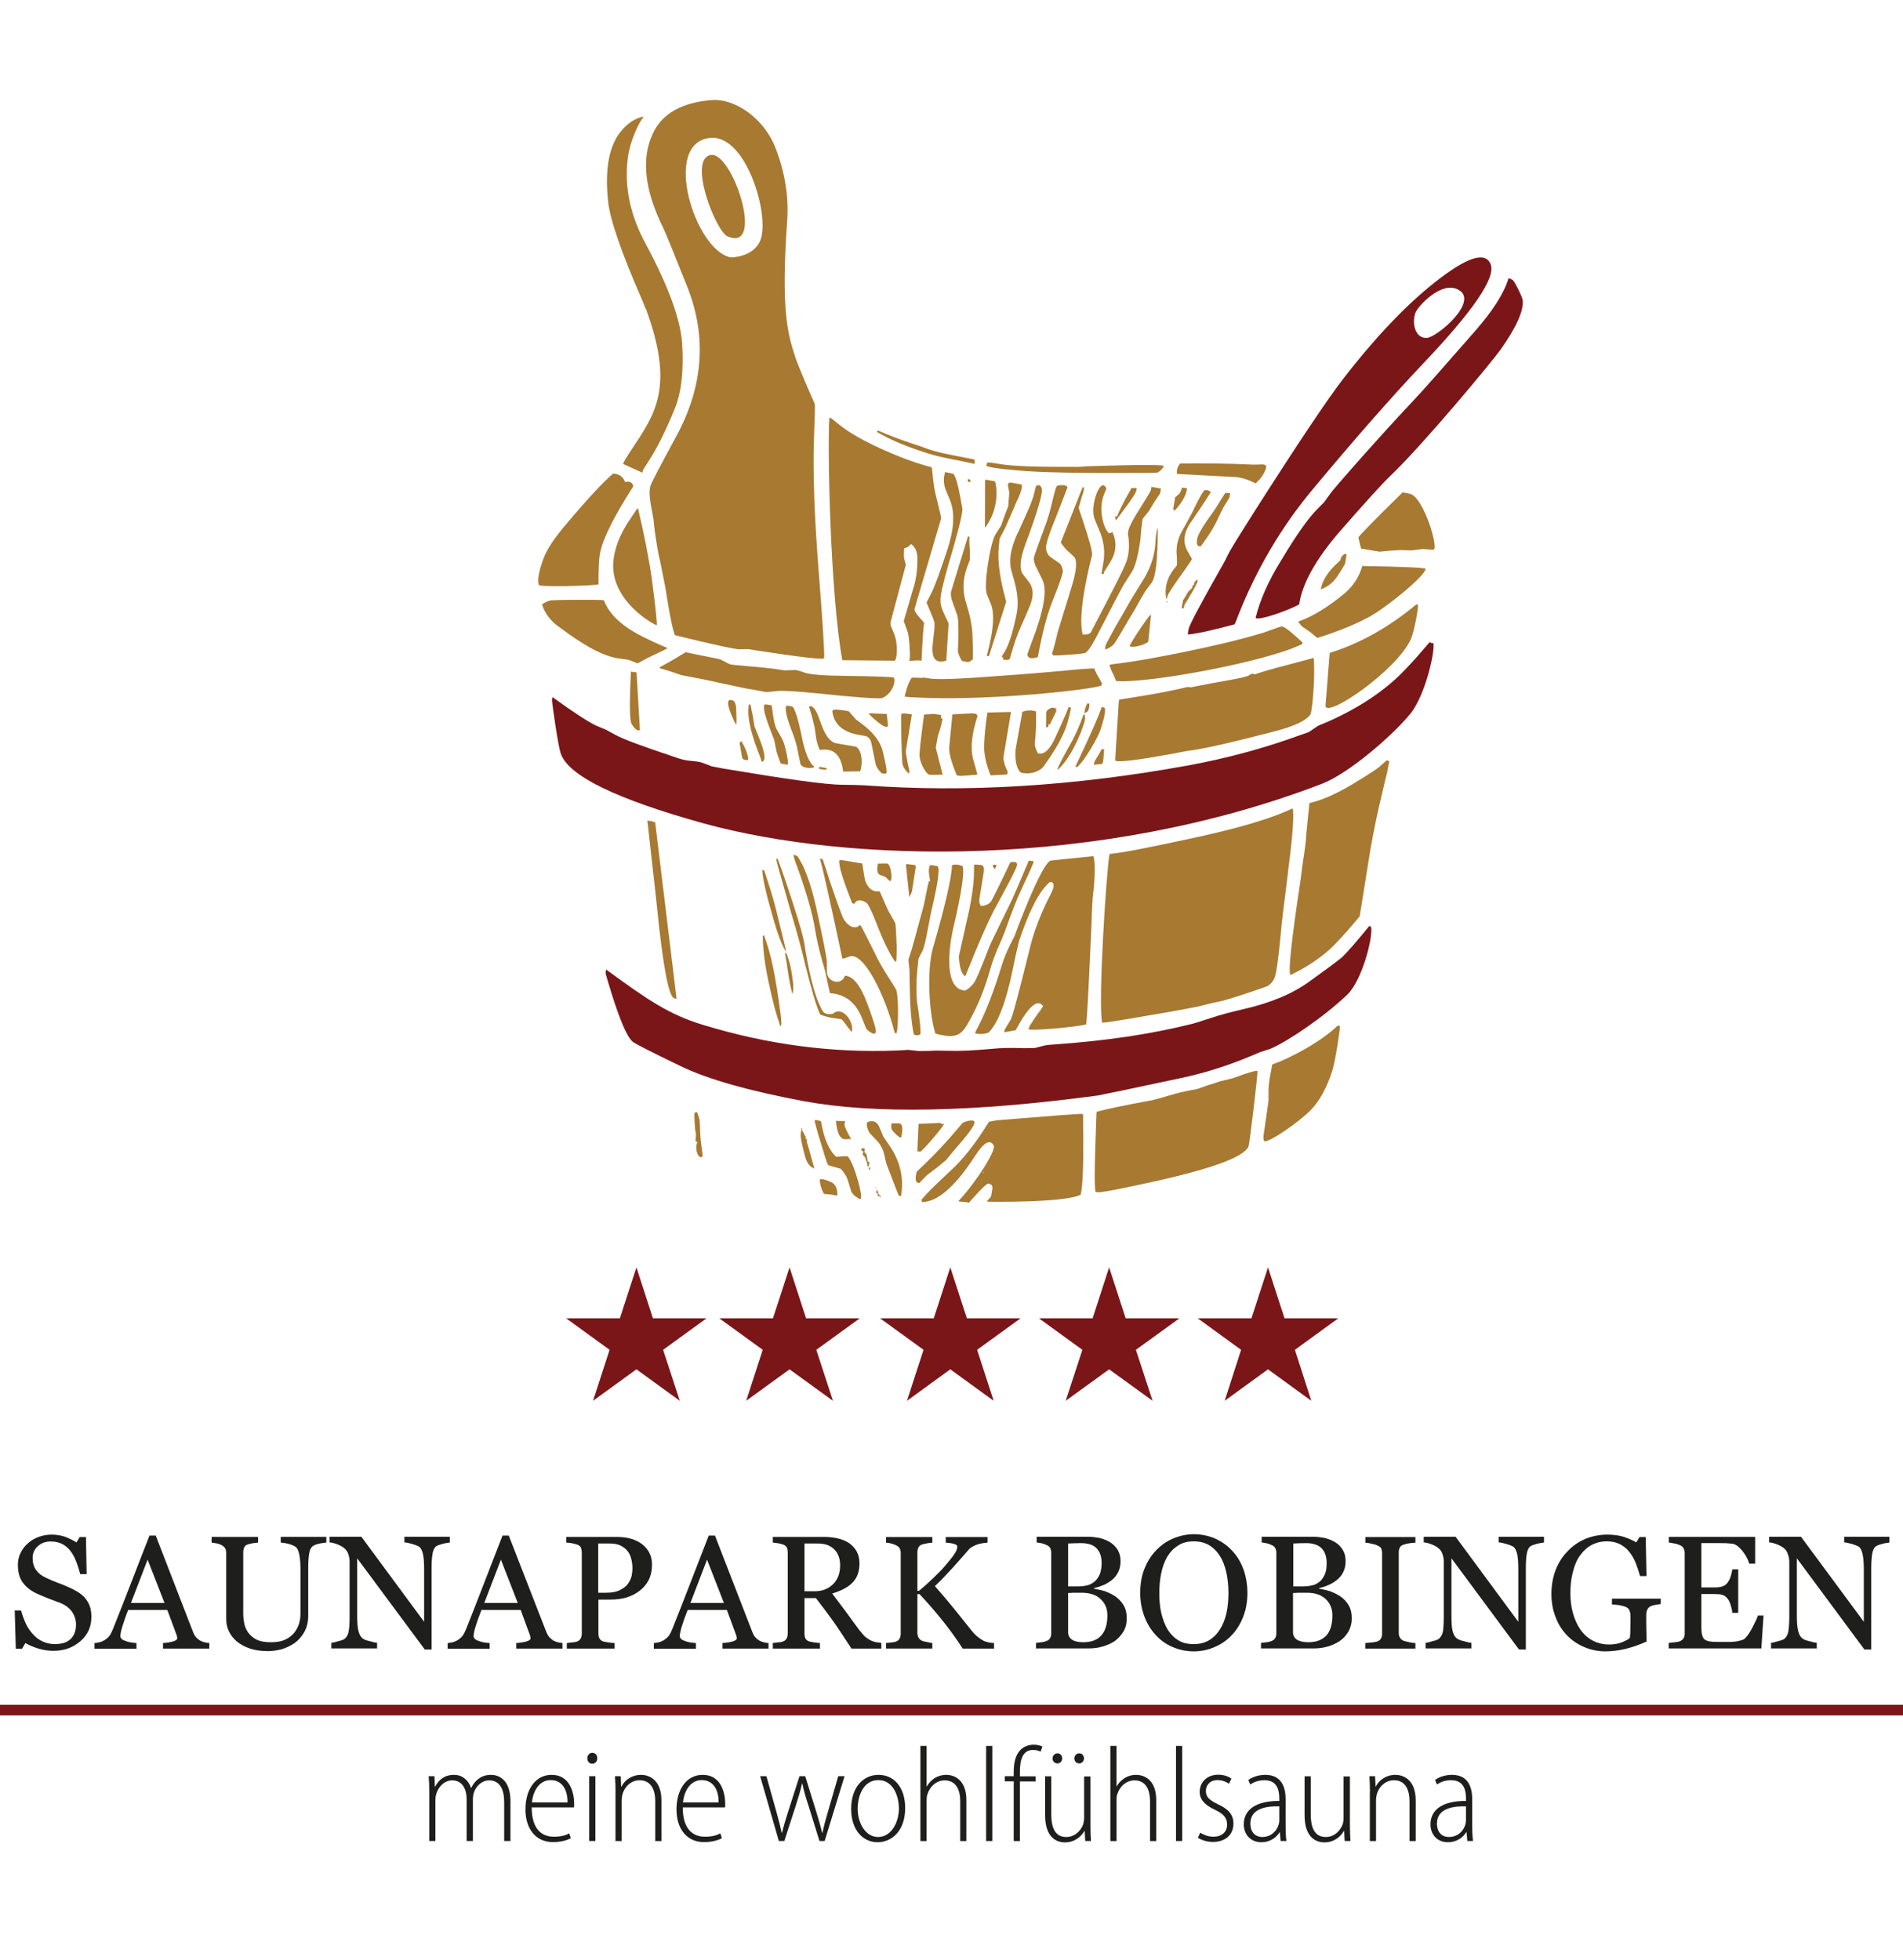 <?xml version="1.0" encoding="utf-8"?>
<!-- Generator: Adobe Illustrator 15.0.0, SVG Export Plug-In . SVG Version: 6.00 Build 0)  -->
<!DOCTYPE svg PUBLIC "-//W3C//DTD SVG 1.1//EN" "http://www.w3.org/Graphics/SVG/1.1/DTD/svg11.dtd">
<svg version="1.1" id="Ebene_1" xmlns="http://www.w3.org/2000/svg" xmlns:xlink="http://www.w3.org/1999/xlink" x="0px" y="0px"
	 width="200px" height="206px" viewBox="0 0 200 206" enable-background="new 0 0 200 206" xml:space="preserve">
<g>
	<g>
		<g>
			<g>
				<g>
					<path fill="#A77931" d="M76.47,24.848c-1.229-0.495-4.248-8.178-1.746-8.56C76.994,15.964,80.456,26.53,76.47,24.848
						L76.47,24.848z"/>
				</g>
			</g>
			<g>
				<g>
					<path fill="#7B1618" d="M143.935,97.29c-1.369,1.689-2.358,2.813-2.911,3.337c-0.536,0.438-1.71,1.313-3.506,2.602
						c-1.796,1.286-4.156,2.239-7.04,2.883c-1.061,0.254-2.119,0.508-3.208,0.877c-1.188,0.387-1.867,0.607-2.106,0.65
						c-4.369,1.088-9.118,1.766-14.222,2.125c-0.438,0.023-0.833,0.064-1.103,0.107l-1.067,0.275c-0.042,0-0.396,0.021-1.124,0.021
						c-1.455-0.057-2.559-0.021-3.329,0.064c-2.078,0.184-3.555,0.246-4.396,0.211c-0.996-0.027-1.724-0.035-2.232,0.008
						l-1.11,0.016l-1.124-0.123l-1.124,0.064c-6.799,0.283-13.649-0.607-20.504-2.707c-3.499-1.066-5.782-2.621-9.931-5.661
						l-0.211-0.129l-0.043,0.368c0,0.028,0.185,0.714,0.623,2.121c0.905,2.855,1.619,4.559,2.212,5.076
						c0.219,0.197,1.916,1.066,4.989,2.549c2.955,1.438,7.288,2.632,13.013,3.713c7.421,1.364,17.755,1.166,30.917-0.601
						c0.451-0.084,3.336-0.679,8.665-1.817c2.402-0.508,4.848-1.258,7.393-2.324l0.99-0.418l1.074-0.346
						c1.739-0.736,5.57-3.295,8.086-5.699c1.569-1.533,2.728-6.091,2.488-7.129C144.034,97.404,143.979,97.389,143.935,97.29
						L143.935,97.29z M150.565,67.618l-0.325-0.113c-0.863,1.011-1.653,1.93-2.417,2.714c-2.064,2.234-4.878,4.142-8.368,5.676
						c-0.622,0.262-0.962,0.389-1.003,0.438l-0.906,0.615l-1.032,0.36c-3.703,1.343-7.576,2.396-11.634,3.138
						c-12.086,2.206-23.452,2.877-34.04,2.092c-0.466-0.021-1.215-0.049-2.205-0.057c-1.838,0.007-6.022-0.601-12.617-1.704
						l-1.208-0.233l-1.082-0.41c-0.134-0.042-0.516-0.113-1.082-0.162c-0.509-0.029-1.103-0.163-1.81-0.432
						c-3.265-1.081-5.343-1.852-6.185-2.318l-0.947-0.516l-1.01-0.424c-0.813-0.375-2.354-1.364-4.595-2.99l-0.042-0.028
						l-0.042,0.29c-0.028,0.169,0.607,4.658,0.904,5.612c0.785,2.368,5.817,4.813,15.021,7.372
						c15.246,4.19,41.456,4.862,64.95-4.142c2.826-1.067,7.464-5.089,9.329-7.372c1.669-2.043,2.715-7.089,2.39-7.485
						C150.594,67.561,150.565,67.604,150.565,67.618L150.565,67.618z M160.037,31.563c-0.071-0.445-0.918-2.106-1.074-2.149
						l-0.411-0.183c-0.479,1.583-1.654,3.427-3.505,5.541c-3.294,3.768-5.472,6.242-6.517,7.344
						c-2.247,2.389-3.93,4.269-5.146,5.633c-2.276,2.565-3.465,3.944-3.563,4.121l-0.65,0.905l-0.764,0.771
						c-0.891,0.897-2.162,2.671-3.76,5.35c-1.371,2.198-2.234,4.199-2.687,6.03c0.127,0.374,3.195-0.657,4.58-1.399
						c0.313-2.178,1.754-4.771,4.312-7.718c2.644-3.026,4.396-4.955,5.216-5.74c3.479-3.308,10.729-12.037,11.65-13.338
						C159.373,34.383,160.137,32.666,160.037,31.563L160.037,31.563z M148.785,32.807c0.281-0.615,2.487-3.096,4.24-2.467
						c2.799,1.053-2.007,5.174-3.109,5.181C148.671,35.542,148.359,33.86,148.785,32.807L148.785,32.807z M130.153,64.628
						c1.936-4.85,4.495-9.218,7.746-13.119c4.396-5.287,8.228-9.648,11.493-13.111c5.414-5.677,7.846-9.217,7.266-10.631
						c-0.551-1.371-2.474-0.763-5.811,1.866c-3.024,2.375-6.305,5.803-9.753,10.277c-1.584,2.057-4.637,6.609-9.161,13.698
						c-1.583,2.501-2.572,4.071-2.883,4.7c-0.156,0.354-0.341,0.7-0.509,0.989c-2.348,4.136-3.563,6.433-3.618,6.814l-0.1,0.573
						c0.748-0.042,2.402-0.382,4.934-1.067C129.897,65.306,130.024,64.981,130.153,64.628L130.153,64.628z"/>
				</g>
			</g>
			<g>
				<g>
					<path fill="#A77931" d="M102.438,48.767l-0.006-0.467c-1.371-0.297-2.813-0.509-4.163-0.876
						c-0.813-0.22-1.52-0.538-2.348-0.785c-1.222-0.41-2.459-0.855-3.646-1.392l-0.12,0.148c1.753,1.025,3.414,1.626,5.351,2.255
						C99.054,48.145,100.863,48.378,102.438,48.767L102.438,48.767z M87.256,124.198c-0.529-0.227-0.883-0.31-1.054-0.254
						c-0.175,0.07,0.249,1.584,0.488,1.556l0.474,0.028c0.085,0,0.368,0.041,0.834,0.141
						C88.041,124.906,87.772,124.396,87.256,124.198L87.256,124.198z M92.316,125.442l-0.042-0.184l-0.085-0.154l0.021-0.156
						l-0.155,0.41c0.155,0,0.219,0.084,0.198,0.198l-0.021,0.141l0.212,0.028l0.07,0.142l0.043-0.198
						C92.444,125.669,92.388,125.584,92.316,125.442L92.316,125.442z M92.098,124.792h-0.085c0.043,0.043,0.043,0.086,0.043,0.142
						C92.077,124.878,92.098,124.835,92.098,124.792L92.098,124.792z M91.405,122.644h-0.063l-0.029,0.228
						c-0.027,0.07,0,0.083,0.085,0.083c0.044-0.083,0.071-0.142,0.044-0.211C91.405,122.7,91.405,122.7,91.405,122.644
						L91.405,122.644z M91.172,122.107c0.028-0.085-0.014-0.396-0.141-0.877h-0.156l0.085-0.127l-0.135-0.028
						c0.092-0.27,0.071-0.396-0.084-0.382L90.5,120.68c0.071,0.084,0.071,0.168,0.015,0.268l0.22,0.042l-0.071,0.368l0.247,0.269
						l0.128,0.366l0.127,0.396l-0.021,0.17l0.155,0.028l0.063-0.382C91.391,122.135,91.335,122.094,91.172,122.107L91.172,122.107z
						 M73.587,119.082l-0.036-1.132c-0.014-0.24-0.099-0.622-0.304-1.06c-0.042,0-0.063,0-0.085,0l-0.084,0.014
						c-0.127,0.042-0.113,0.354-0.077,0.933l0.056,0.878c0.092,0.324,0.106,0.663,0.064,0.875l-0.028,0.312
						c0.07,0.085,0.155,0.142,0.247,0.171c-0.226,0-0.283,1.327,0.29,1.554c0.071-0.016,0.113-0.043,0.177-0.057
						c0.07-0.084,0-0.523-0.12-1.386C73.622,119.604,73.587,119.251,73.587,119.082L73.587,119.082z M85.051,120.892l-0.276-0.935
						l0.043-0.225l-0.156-0.029l0.028-0.225l-0.134-0.198l-0.113-0.255l-0.156-0.228l0.029-0.226h-0.071l-0.092,0.607
						c-0.042,0.313,0.12,1.118,0.467,2.403c0.191,0.665,0.501,1.061,0.96,1.244c-0.106-0.466-0.219-0.777-0.261-0.989
						L85.051,120.892L85.051,120.892z M89.101,121.541c-0.085-0.027-0.488-0.027-1.215,0.042c-0.742-0.649-1.301-1.907-1.604-3.746
						l-0.516-0.127c-0.085,0-0.127,0.043-0.156,0.084c0.191,0.821,0.538,1.994,1.033,3.563c0.191,0.665,0.346,1.061,0.431,1.118
						l1.28,0.366c0.402,0.424,0.615,0.819,0.72,1.103l0.389,1.271c0.113,0.255,0.375,0.537,0.897,0.806
						c0.206,0.044,0.184-0.409-0.028-1.313C89.929,123.125,89.511,122.05,89.101,121.541L89.101,121.541z M87.85,117.81
						c0.127,1.356,0.474,1.964,1.025,1.923c0.311-0.029,0.509-0.029,0.593,0.027c-0.501-0.876-0.742-1.427-0.714-1.625l0.071-0.298
						L87.85,117.81L87.85,117.81z M92.825,119.448l-0.431-1.046c-0.24-0.48-0.587-0.678-1.166-0.494
						c-0.332,0.127,0.035,1.117,0.305,1.315l0.826,0.876c0.29,0.438,0.459,0.792,0.523,1.06l0.275,1.146l0.431,1.131
						c0.56,1.471,0.849,2.205,0.892,2.233l0.219,0.043c0.317-1.924-0.093-3.72-1.266-5.373L92.825,119.448L92.825,119.448z
						 M94.289,118.064c-0.312,0-0.509,0-0.573,0c-0.112,0.366-0.049,0.65,0.177,0.875c0.354,0.368,0.573,0.58,0.7,0.595l0.127,0.027
						C94.946,118.318,94.841,118.035,94.289,118.064L94.289,118.064z M99.123,118.176l-0.353-0.154l-2.234,0.099l-0.127,2.884
						l0.311,0.028c0.171,0.043,2.892-3.138,2.446-2.94C99.145,118.12,99.123,118.135,99.123,118.176L99.123,118.176z
						 M98.453,122.729l0.946-0.777l0.784-0.947c1.47-1.668,2.22-2.658,2.227-3.012c0.05-0.396-0.792-0.183-1.167-0.014
						c-0.069,0-0.311,0.312-0.776,0.863c-1.019,1.201-2.093,2.359-3.273,3.491c-0.551,0.522-0.799,0.764-0.847,0.819
						c-0.206,0.764-0.122,1.104,0.147,1.174h0.134l0.842-0.863C97.54,123.436,97.853,123.181,98.453,122.729L98.453,122.729z
						 M103.301,123.266c0.049-0.058,0.049-0.085,0.049-0.141c0.015,0.056,0.043,0.083,0.043,0.141H103.301L103.301,123.266z
						 M113.825,117.158c-0.043-0.027-0.071-0.056-0.014-0.084c-0.34-0.028-3.294,0.198-8.794,0.65
						c-0.374,0.028-0.713,0.112-1.081,0.184c-1.428,2.305-2.785,4.015-4.057,5.16c-1.223,1.13-2.027,1.921-2.34,2.262
						c-0.268,0.254-0.486,0.537-0.735,0.819c0.071,0.028,0.113,0.112,0.086,0.198c1.639-0.027,3.484-1.625,5.534-4.778
						c0.954-1.497,1.625-1.894,2.014-1.16c0.255,0.51-1.816,3.804-3.704,5.825c0.044,0,0.071,0.027,0.085,0.058
						c0.417,0,0.771,0.056,1.011,0.111c0.962-1.073,1.584-1.766,1.986-2.007c0.368,0.028,0.523,0.198,0.481,0.537l-0.135,0.819
						l-0.135,0.171l-0.177,0.17c-0.07,0.111-0.134,0.168-0.134,0.198c-0.021,0.028,8.34,0.141,9.866-0.735
						c0.214-0.962,0.284-2.97,0.27-6.108C113.812,118.333,113.854,117.582,113.825,117.158L113.825,117.158z M130.718,112.91
						c-0.706,0.254-1.103,0.41-1.215,0.432l-1.271,0.305c-0.426,0.154-0.835,0.281-1.217,0.388l-1.216,0.433
						c-0.763,0.126-1.555,0.289-2.36,0.508c-1.315,0.389-2.106,0.607-2.305,0.651c-2.996,0.543-4.976,0.967-5.881,1.222
						c-0.028,0.127-0.056,1.386-0.141,3.76c-0.085,2.601-0.085,4.157,0.028,4.666l0.225,0.029c0.312,0.056,2.178-0.299,5.571-1.047
						c6.333-1.385,9.753-2.63,10.276-3.746c0.112-0.212,0.989-7.691,0.947-7.916C132.104,112.486,131.651,112.605,130.718,112.91
						L130.718,112.91z M82.613,100.137h-0.071l-0.028,0.156l0.148,0.813l0.127,0.883c0.135,0.926,0.297,1.79,0.495,2.516
						c0.084-0.375,0.142-0.896,0.007-1.611C83.17,101.799,82.938,100.887,82.613,100.137L82.613,100.137z M80.293,98.314
						l-0.133,0.042c0.021,1.35,0.205,2.954,0.608,4.821c0.423,2.05,0.855,3.619,1.245,4.685c0.134,0,0.141-0.459,0.007-1.391
						C81.552,102.846,81.029,100.152,80.293,98.314L80.293,98.314z M140.586,107.793c-1.526,1.533-4.878,3.406-6.871,4.078
						l-0.268,1.406c-0.071,0.531-0.143,1.082-0.128,1.613v0.813l-0.48,3.35c-0.084,0.411-0.084,0.721,0.057,0.904
						c0.522,0.086,3.52-1.922,4.892-3.321c0.848-0.877,1.639-2.241,2.232-4.093c0.354-1.139,0.877-4.715,0.793-4.715
						L140.586,107.793L140.586,107.793z M82.634,100.033c-0.043-0.198-0.375-1.618-1.047-4.333c-0.304-1.237-0.749-2.657-1.271-4.22
						l-0.211-0.042c0.056,0.905,0.38,2.382,0.981,4.459C81.722,98.216,82.266,99.609,82.634,100.033L82.634,100.033z
						 M87.532,106.555c-0.524,0.088-0.884-0.006-1.054-0.268c-0.679-1.08-1.301-3.25-1.837-6.452
						c-0.099-0.573-0.142-0.948-0.191-1.111c-0.488-2.162-2.587-8.227-2.742-8.488l-0.064-0.028l-0.043,0.155
						c-0.028,0.113,0.517,1.923,1.506,5.443c0.664,2.212,1.159,4.021,1.477,5.414c0.686,2.741,1.202,4.551,1.618,5.415
						c0.481,0.184,0.813,0.254,1.082,0.316l1.124,0.17c0.085,0.021,0.326,0.313,0.743,0.904c0.155,0.156,0.261,0.311,0.346,0.467
						C89.871,107.475,88.529,105.631,87.532,106.555L87.532,106.555z M90.578,106.973l0.431,1.063
						c0.113,0.246,0.354,0.424,0.813,0.627c0.071-0.049,0.136-0.07,0.185-0.092c0.112-0.057,0.028-0.594-0.318-1.563
						c-0.714-2.148-1.533-4.381-2.884-4.46c-0.381,1.083-1.831,0.681-1.895-0.359l-0.014-1.166
						c-0.042-0.572-0.424-2.453-1.131-5.705c-0.58-2.544-1.244-4.333-1.986-5.371c-0.085,0-0.177-0.043-0.24-0.071l-0.135-0.042
						c-0.021,0.133,0.092,0.529,0.368,1.236c0.948,2.629,1.598,4.82,1.894,6.637c0.127,0.884,0.403,2.035,0.771,3.386
						c0.147,0.48,0.254,0.819,0.304,1.06c0.318,1.479,0.465,2.206,0.487,2.235C88.79,104.465,89.929,105.354,90.578,106.973
						L90.578,106.973z M94.183,108.605c0.22,0.086,0.298-3.746,0.014-4.537c-0.048-0.135-0.246-0.445-0.572-0.955
						c-0.791-1.223-1.35-2.198-1.653-2.883c-0.891-1.768-1.393-2.765-1.52-2.962l-0.156-0.028c-0.028,0.084-0.134,0.17-0.268,0.198
						c-0.446,0.105-0.905-0.163-1.315-0.764c-0.176-0.24-0.692-1.674-1.562-4.248c-0.212-0.749-0.474-1.435-0.693-2.12l-0.283-0.063
						c0.347,1.236,1.131,4.75,2.355,10.518c0.069,0.027,0.311-0.064,0.728-0.221c1.462-0.601,3.759,4,4.771,8.008L94.183,108.605
						L94.183,108.605z M92.459,93.685c-0.729,0.084-1.238-0.297-1.542-1.159c-0.021-0.071-0.134-0.644-0.297-1.767l-1.872-0.318
						c-0.205-0.043-0.375-0.043-0.531-0.029c-0.113,0.488,0.34,1.994,1.358,4.538l0.219,0.042c0.198-0.417,0.594-0.502,1.208-0.148
						c0.198,0.084,0.545,0.777,1.047,2.035c0.763,1.986,1.435,3.378,2.028,4.199c0.042,0,0.063,0,0.105-0.015
						c0.049-0.374,0.058-0.912,0.058-1.611c-0.058-1.548-0.114-2.361-0.156-2.445l-0.615-1.09
						C93.285,95.629,92.981,94.879,92.459,93.685L92.459,93.685z M93.165,90.752l-0.884,0.014c-0.184,0.707-0.077,1.125,0.318,1.237
						l0.36,0.113c0.127,0.092,0.24,0.156,0.283,0.248l0.261,0.219c0.156,0.135,0.227-0.41,0.178-0.721
						C93.582,91.133,93.426,90.752,93.165,90.752L93.165,90.752z M95.837,93.699l0.388-2.459c0.03-0.134,0-0.226-0.041-0.318
						l-0.729-0.092c-0.17-0.042-0.241,0-0.241,0.085l0.354,3.399L95.837,93.699L95.837,93.699z M68.659,86.384l-0.113-0.071
						l-0.516-0.071c0.028,0.071,0.17,1.526,0.501,4.438c0.297,2.474,0.439,4.001,0.502,4.51c0.644,6.426,1.259,9.655,1.852,9.739
						l0.22,0.043l-2.249-18.554C68.765,86.397,68.703,86.397,68.659,86.384L68.659,86.384z M96.733,108.691
						c0.051-0.467-0.076-1.592-0.352-3.379c-0.1-0.912-0.092-2.05,0.027-3.401l0.12-1.15l0.467-0.926
						c0.085-0.198,0.297-0.94,0.53-2.248c0.227-1.195,0.36-1.937,0.459-2.27c0.657-2.82,0.819-4.255,0.488-4.297l-0.565-0.099
						c-0.312-0.042-0.382,0.531-0.148,1.697l-0.113-0.021c-0.071,0.113-0.155,0.594-0.339,1.449
						c-0.093,0.53-0.178,0.926-0.233,1.145c-0.771,2.863-1.174,4.36-1.245,4.559l-0.359,1.125l0.119,1.109l0.015,1.166
						c0.027,2.433,0.148,4.298,0.445,5.591C96.338,108.854,96.565,108.824,96.733,108.691L96.733,108.691z M104.552,91.338
						l0.177-0.354v-0.07l-0.353-0.043l-0.022,0.283l0.128,0.028l-0.014,0.085L104.552,91.338L104.552,91.338z M100.855,101.291
						c0.084,0.679,0.274,1.103,0.586,1.329c1.505-3.76,2.608-6.249,3.322-7.5c1.271-2.325,1.993-3.696,2.106-4.135
						c0.07-0.353-0.148-0.466-0.685-0.353l-0.517,1.082c-0.947,1.979-1.484,3.032-1.569,3.125c-0.283,0.239-0.594,0.368-0.996,0.389
						c-0.17-0.226-0.213-0.467-0.17-0.771l0.459-2.821c0.071-0.459-0.043-0.714-0.331-0.728c-0.439-0.042-0.665-0.07-0.687,0.014
						l-0.021,1.216c-0.049,1.011-0.219,2.176-0.487,3.485l-1.088,4.87C100.748,100.519,100.792,100.802,100.855,101.291
						L100.855,101.291z M101.908,107.236c0.877-1.563,1.556-3.26,2.1-5.154c0.27-0.99,0.658-2.008,1.145-3.074
						c0.155-0.375,0.297-0.687,0.425-1.033c0.813-2.248,1.349-3.634,1.605-4.134c0.938-2.022,1.433-3.096,1.462-3.322l-0.516-0.071
						c-1.068,2.53-1.662,3.873-1.725,4.022c-1.57,3.237-2.396,4.883-2.396,4.948c-0.904,2.353-1.464,3.724-1.754,4.022
						c-0.219,0.261-0.509,0.507-0.819,0.677c-2.162-0.105-1.803-4.134-1.251-6.566c0.891-3.788,1.209-5.972,0.968-6.551
						c-0.113,0.021-0.176-0.043-0.261-0.063c-0.198-0.071-0.467-0.099-0.842-0.015c-0.007,1.174-0.664,4.122-2.021,8.793
						c-0.628,2.312-0.396,6.794,0.283,8.921C100.665,109.271,101.109,108.684,101.908,107.236L101.908,107.236z M110.398,90.455
						c-0.595,0.304-1.718,2.587-3.379,6.863l-0.382,1.039l-0.496,0.982c-0.338,0.687-0.621,1.386-0.834,2.05
						c-0.855,2.798-1.668,4.849-2.331,6.164l-0.495,0.969c-0.071,0.156,0.77,0.246,1.414,0.006c0.975-0.982,1.802-3.123,2.488-6.382
						c0.388-1.936,0.663-3.046,0.755-3.371c0.926-2.686,1.795-4.53,2.687-5.562c0.177-0.206,0.339-0.368,0.515-0.516
						c0.064,0.042,0.127,0.028,0.213,0c0.029,0.042,0.07,0.091,0.112,0.134c0.156,0.22,0.044,0.637-0.317,1.293
						c-0.961,1.896-1.661,3.698-2.07,5.351c-1.201,4.87-1.888,7.491-2.085,7.747l-0.602,0.988l-0.05,0.283l1.194-0.211
						c1.371-2.531,2.297-3.357,2.892-2.539c-0.155,0.264-0.312,0.504-0.536,0.771c-0.694,0.99-1.026,1.512-0.984,1.654
						c0.043,0.211,5.055-0.213,6.044-0.508c0.1-0.602,0.269-3.932,0.537-9.981c0.057-1.696,0.113-2.799,0.155-3.358
						c0.27-2.248,0.27-3.696,0.071-4.339C111.945,90.292,110.467,90.434,110.398,90.455L110.398,90.455z M86.104,80.595
						l-0.021,0.219l0.658,0.091l0.24-0.113c-0.071,0-0.113,0-0.155-0.028l-0.071-0.064L86.104,80.595L86.104,80.595z M77.743,78.191
						l0.276,1.548l0.112,0.021l0.014,0.071l0.375,0.07c0.367,0.042-0.255-1.52-0.608-1.986
						C77.784,77.93,77.743,78.043,77.743,78.191L77.743,78.191z M120.513,106.76c3.308-0.551,5.088-0.902,5.429-0.975
						c1.3-0.346,2.035-0.494,2.147-0.508c0.523-0.107,1.555-0.41,3.167-0.955c1.271-0.432,1.993-0.664,2.077-0.748
						c0.269-0.221,0.495-0.489,0.623-0.814c0.183-0.417,0.381-1.88,0.636-4.474c0.112-1.407,0.311-2.89,0.509-4.453
						c0.127-1.082,0.239-1.838,0.269-2.255c0.509-3.852,0.65-6.064,0.48-6.616c-2.163,1.046-5.838,2.149-11.083,3.251
						c-4.283,0.92-6.997,1.457-8.156,1.534c-0.34,1.809-1.23,15.789-0.777,17.734C116.017,107.51,117.571,107.277,120.513,106.76
						L120.513,106.76z M79.729,77.435l-0.431-1.081l-0.191-1.167c-0.064-0.239-0.128-0.622-0.234-1.123l-0.155-0.042
						c-0.227,1.01,0.07,2.644,0.918,4.876c0.17,0.396,0.304,0.799,0.431,1.181C80.534,79.951,80.408,79.096,79.729,77.435
						L79.729,77.435z M76.647,73.597c-0.155,0.071-0.177,0.354-0.007,0.926c0.085,0.312,0.636,1.577,0.679,1.577h0.063
						c0.029-0.114,0.029-0.643-0.007-1.499C77.354,73.802,77.135,73.492,76.647,73.597L76.647,73.597z M81.616,76.629
						c-0.198-0.375-0.361-1.216-0.509-2.495l-0.601-0.099c-0.396-0.071-0.269,0.77,0.403,2.544l0.459,1.194l0.255,1.265
						c0.085,0.283,0.219,0.679,0.431,1.216l0.728,0.113l0.029-0.127c0.042-0.311-0.319-2.035-0.58-2.516L81.616,76.629
						L81.616,76.629z M83.27,74.262c-0.042,0-0.177-0.043-0.375-0.071c-0.113-0.042-0.198-0.042-0.282,0.021
						c-0.114,0.466,0.099,1.279,0.551,2.474c0.347,0.841,0.58,1.633,0.707,2.368l0.241,1.194c0.099,0.488,1.208,0.58,1.477,0.361
						c-0.544-0.438-0.983-1.485-1.301-3.075C83.87,75.457,83.502,74.403,83.27,74.262L83.27,74.262z M86.365,76.255l-0.459-1.223
						c-0.155-0.354-0.544-0.996-0.876-0.756l0.325,1.109l0.275,1.152l0.162,1.167c0.064,0.269,0.149,0.643,0.368,1.124
						c1.407-0.254,2.247,0.481,2.452,2.269l1.795-0.034c0.375-1.251,0-2.517-0.537-2.602l-1.922-0.326
						C87.32,78.043,86.796,77.421,86.365,76.255L86.365,76.255z M89.92,75.583l-0.7-0.82c-0.042-0.042-1.392-0.247-1.569-0.163
						c-0.043-0.028-0.084,0.043-0.176,0.127c0.141,1.393,1.145,2.262,2.939,2.538l0.438,0.07c0.417,0.064,0.657,0.354,0.742,0.842
						l0.234,1.152c0.134,0.686,0.219,1.082,0.261,1.173c0.134,0.283,0.332,0.551,0.587,0.778c0.205,0.042,0.332,0.042,0.444,0.021
						c0.156-0.113,0.007-0.905-0.381-2.474c-0.262-0.904-0.92-1.774-1.965-2.594L89.92,75.583L89.92,75.583z M115.96,79.789
						l0.085-1.039l-0.227-0.021c-0.085,0.113-0.155,0.198-0.197,0.325c-0.396,0.657-0.622,1.011-0.622,1.103l-0.043,0.219
						l0.862-0.085C115.874,80.277,115.932,80.1,115.96,79.789L115.96,79.789z M66.306,70.586c-0.156,3.329-0.149,5.167,0.092,5.534
						c0.53,0.884,0.884,0.622,0.854,0.58L66.9,70.671L66.306,70.586L66.306,70.586z M93.193,75.039l-1.838-0.077l-0.021,0.07
						c0,0.071,2.127,2.113,1.979,1.075L93.193,75.039L93.193,75.039z M95.498,81.281c0.133,0,0.091-0.312-0.078-0.968
						c-0.015-0.071-0.057-0.312-0.127-0.672l-0.106-0.636l0.65-3.923l-0.269-0.042c-0.509-0.071-0.771-0.091-0.842,0.021
						c-0.063,0.113,0.029,5.033,0.142,5.336C94.995,80.722,95.2,81.033,95.498,81.281L95.498,81.281z M97.604,81.408
						c0.086,0.028,0.375,0.028,0.841,0.028l0.411-0.021l0.219,0.028l-0.728-2.855l0.212-1.195l0.176-0.551l0.184-0.643
						c0.029-0.156,0.092-0.368,0.136-0.636l-0.156-0.092c0-0.085-0.014-0.219,0-0.325l-0.721-0.114l-1.061,0.064
						c-0.347,2.601-0.509,4.079-0.474,4.382C96.749,80.531,97.505,81.4,97.604,81.408L97.604,81.408z M102.213,74.968l-2.121,0.113
						l-0.331,3.463c-0.044,0.551,0.204,1.52,0.791,2.94c0.196,0.042,0.332,0.07,0.374,0.07l1.654-0.12
						c0.127,0.021,0.155-0.092,0.085-0.248l-0.319-1.146c-0.396-1.222-0.268-2.806,0.403-4.827
						c-0.084-0.029-0.127-0.093-0.113-0.177L102.213,74.968L102.213,74.968z M106.255,74.827l-2.474,0.063l-0.028,0.135
						c-0.135,0.883-0.262,1.964-0.325,3.287c-0.028,0.904,0.205,1.985,0.679,3.18l1.753-0.092l0.043-0.289l-0.205-0.467
						c-0.198-0.509-0.255-0.884-0.234-1.103L106.255,74.827L106.255,74.827z M111.174,80.905c1.62-1.441,2.892-4.961,2.863-5.385
						l-0.014-0.311l-0.043-0.05l-0.028-0.042v0.021v-0.035v-0.007h-0.071c-0.424,1.209-0.946,2.375-1.596,3.478
						C111.422,80.135,111.04,80.905,111.174,80.905L111.174,80.905z M111.062,74.459l-0.509-0.092l-0.226,0.113
						c-0.241,0.113-0.396,0.283-0.376,0.544l-0.014,1.392l0.071,0.021c0.085,0,0.155,0,0.155-0.042l0.043-0.283l0.133,0.028
						l0.672-1.385v-0.071l-0.027-0.071c-0.015-0.021,0-0.042-0.015-0.07c-0.028-0.022-0.042-0.022-0.042-0.042l0.127,0.028
						L111.062,74.459L111.062,74.459z M145.901,79.944c-0.086,0-0.113-0.021-0.171-0.021l-0.847,0.742
						c-0.198,0.156-0.822,0.586-2.008,1.308c-2.036,1.286-3.788,2.106-5.259,2.432c-0.114,1.082-0.227,2.205-0.339,3.372
						c0,0.396-0.127,1.519-0.424,3.35l-0.129,1.096c-1.004,6.609-1.37,10.03-1.088,10.249c1.541-0.736,2.883-1.604,4.029-2.616
						c1.314-1.187,3.223-3.535,3.237-3.555l1.13-7.054c0.354-2.021,0.764-3.973,1.202-5.754l0.269-1.166l0.283-1.145
						c0.056-0.396,0.154-0.792,0.226-1.139C145.957,80.029,145.915,80.008,145.901,79.944L145.901,79.944z M110.192,79.817
						c1.117-1.626,1.81-3.011,2.093-4.219c0.226-0.799,0.281-1.216,0.24-1.238l-0.213-0.049c-0.142,0.403-0.594,1.456-1.413,3.238
						c-0.607,1.321-1.231,1.823-1.823,1.619c-0.22-0.438-0.334-0.75-0.319-0.997l0.092-1.152c0.051-0.707,0.036-1.449,0.036-2.247
						c-0.46-0.156-0.927-0.135-1.436,0.035c-0.458,2.566-0.714,3.923-0.714,3.987c-0.077,1.258,0.143,2.078,0.56,2.41
						c0.084,0.021,1.208,0.333,2.205-0.453C109.569,80.701,109.811,80.39,110.192,79.817L110.192,79.817z M79.418,72.53l1.103,0.212
						l1.237-0.12c0.551-0.05,1.894,0.028,4.099,0.247c4.255,0.453,6.545,0.58,6.813,0.509c0.954-0.346,1.513-1.555,1.273-2.156
						c-0.029-0.063-1.655-0.142-4.92-0.183c-2.524-0.022-4.043-0.142-4.616-0.396c-0.48-0.177-0.791-0.248-0.947-0.219l-0.997,0.035
						l-1.151-0.169l-1.153-0.135l-1.145-0.099c-1.499-0.12-2.256-0.212-2.297-0.233l-1.011-0.516
						c-0.029-0.028-0.842-0.184-2.424-0.502l-1.209-0.254c-0.395,0.219-0.685,0.417-0.89,0.53l-0.927,0.544l-0.912,0.501v0.127
						l0.205,0.029l1.011,0.318l1.082,0.367l1.095,0.205c1.478,0.276,2.581,0.53,3.308,0.686c0.884,0.184,1.604,0.347,2.219,0.474
						L79.418,72.53L79.418,72.53z M113.161,80.659c0.904-0.721,2.317-3.4,2.46-3.845c0.522-1.583,0.649-2.424,0.396-2.446
						l-0.227-0.071c-0.296,0.926-1.216,3.019-2.771,6.27C113.075,80.567,113.133,80.587,113.161,80.659L113.161,80.659z
						 M114.037,74.926l0.226-0.127c0.143-0.114,0.228-0.375,0.228-0.841l-0.228-0.021l-0.226,0.544l-0.085,0.629v0.007
						L114.037,74.926L114.037,74.926z M67.896,67.087c-2.382-1.124-3.846-2.453-4.432-4c-0.156-0.042-1.279-0.056-3.33-0.042
						c-1.434,0.007-2.162,0.05-2.233,0.05c-0.353,0.085-0.622,0.212-0.933,0.417c0.198,0.664,0.558,1.278,1.13,1.837
						c0.085,0.135,0.658,0.558,1.761,1.343c2.014,1.427,3.647,2.234,4.905,2.466l1.25,0.185c0.134,0.021,0.446,0.155,0.99,0.381
						c0.311-0.176,0.679-0.375,1.018-0.551c1.335-0.643,2.015-0.946,2.127-1.06C69.692,67.921,68.907,67.583,67.896,67.087
						L67.896,67.087z M96.72,71.251l-0.438-0.029c-0.092,0.021-0.248,0-0.445,0c-0.466,0.573-0.756,1.958-0.756,1.987
						c0.021,0.042,0.854,0.092,2.487,0.148c7.02,0.205,16.724-0.806,18.236-1.307c-0.015,0-0.071-0.029-0.071-0.043l0.085-0.155
						c-0.028-0.113-0.24-0.445-0.565-1.025c-0.085-0.198-0.17-0.367-0.254-0.572c-0.326,0-1.471,0.057-3.422,0.262
						c-1.64,0.148-3.916,0.346-6.87,0.544c-3.823,0.304-6.135,0.375-6.912,0.261l-0.644-0.099L96.72,71.251L96.72,71.251z
						 M137.729,75.074c0.058-0.084,0.099-0.466,0.198-1.124c0.198-2.021,0.227-3.64,0.142-4.806
						c-0.113,0.042-0.934,0.254-2.516,0.678c-1.979,0.495-3.195,0.884-3.704,1.061l-0.198-0.092
						c-0.198,0.063-0.311,0.134-0.367,0.176c-0.198,0.156-1.004,0.318-2.531,0.594c-0.607,0.106-1.031,0.177-1.201,0.212
						l-1.216,0.233l-1.188,0.234l-0.311-0.043l-1.201,0.276c-1.005,0.211-2.191,0.445-3.633,0.678
						c-1.415,0.233-2.234,0.361-2.375,0.381l-0.058,0.375l-0.367,5.993c0.042,0,0.07,0.029,0.042,0.071
						c0.523,0.134,2.475-0.113,5.867-0.729c1.23-0.233,1.936-0.381,2.148-0.381c1.611-0.233,4.468-0.891,8.581-1.965
						C136.063,76.339,137.319,75.704,137.729,75.074L137.729,75.074z M118.731,67.921c0.48,0.241,1.922-0.318,1.95-0.494
						l0.282-2.778h-0.07C120.779,64.628,118.617,67.823,118.731,67.921L118.731,67.921z M117.77,69.703
						c-0.763,0.085-1.159,0.149-1.159,0.191c0,0.084,0.113,0.467,0.466,1.124c0.085,0.177,0.156,0.375,0.212,0.552
						c3.14,0.318,15.904-2.021,19.579-3.887c0-0.05,0.028-0.092,0.028-0.155c-1.144-1.068-1.851-1.633-2.134-1.676
						c-0.058-0.043-0.48,0.106-1.216,0.368c-0.637,0.24-1.019,0.367-1.075,0.367C128.399,67.837,120.428,69.392,117.77,69.703
						L117.77,69.703z M122.688,63.165h-0.085c0.028,0.113,0.028,0.24,0,0.353C122.632,63.405,122.66,63.264,122.688,63.165
						L122.688,63.165z M67.062,53.467l-0.083-0.028c-0.241,0.375-0.495,0.728-0.736,1.095c-1.131,1.647-1.725,3.231-1.803,4.75
						c-0.105,3.888,4.058,6.255,4.574,6.432c0.064-0.042-0.078-1.59-0.481-4.679C68.214,58.754,67.72,56.252,67.062,53.467
						L67.062,53.467z M125.501,61.306l-0.027,0.212l-0.127-0.021l-0.044,0.283l-0.395,0.367c-0.043,0.05-0.127,0.205-0.269,0.459
						l-0.311,0.502l-0.142,0.799l0.225,0.042l0.071-0.375l0.354-0.566c0.763-1.258,1.104-1.916,1.018-2.071
						C125.771,60.889,125.501,61.214,125.501,61.306L125.501,61.306z M100.142,63.37l0.432,1.193
						c0.154,0.354,0.161,1.21,0.154,2.518l-0.056,1.258c0,0.282,0.134,0.636,0.41,1.103c0.593,0.198,0.926,0.169,1.038-0.121
						c0.021,0,0.071,0.028,0.085,0.114c0.042,0.084,0.071-0.799,0-2.644c-0.034-0.997-0.255-2.057-0.614-3.245
						c-0.461-1.328-0.425-2.608,0.027-3.887l0.311-0.813c0-0.354,0.008-0.643,0.008-0.813l-0.056-0.813
						c0-0.177-0.021-0.467,0.007-0.813l-0.156-0.028l-1.767,5.767C99.894,62.444,99.936,62.861,100.142,63.37L100.142,63.37z
						 M62.906,61.426c-0.014-1.612,0.042-2.721,0.157-3.287c0.288-1.499,1.435-3.81,3.49-7.019
						c-0.056-0.332-0.261-0.488-0.572-0.495l-0.283,0.042c-0.219-0.579-0.628-0.862-1.259-0.89c-0.932,0.771-2.53,2.474-4.777,5.131
						c-1.336,1.555-2.212,2.827-2.573,3.887c-0.474,1.293-0.615,2.177-0.46,2.686C56.7,61.709,62.065,61.582,62.906,61.426
						L62.906,61.426z M148.854,63.525c-2.926,2.431-5.979,4.128-9.104,5.096l-0.438,5.492c-0.142,1.59,7.591-3.689,8.99-6.998
						c0.367-0.883,0.834-3.52,0.707-3.569L148.854,63.525L148.854,63.525z M121.671,55.757v-0.24
						c-0.085,0.014-0.197,0.657-0.269,1.915c-0.142,1.258-0.579,2.509-1.428,3.796c-0.283,0.453-0.679,1.096-1.131,1.838
						c-0.467,0.841-1.031,1.803-1.64,2.855c-0.65,1.216-1.019,1.844-1.019,1.979l-0.056,0.36c0.311-0.063,0.594-0.248,0.877-0.48
						c0.113-0.114,0.509-0.743,1.158-1.867l0.566-0.968l0.564-0.926l0.537-0.969c0.254-0.417,0.425-0.742,0.58-0.969l0.636-0.855
						C121.474,60.592,121.671,58.783,121.671,55.757L121.671,55.757z M143.173,59.489c-0.34,1.167-0.948,2.079-1.824,2.849
						c-1.725,1.421-3.35,2.453-4.905,2.991c0.213,0.353,0.411,0.551,0.579,0.636l0.735,0.509l0.665,0.558
						c0.07,0.021,0.834-0.22,2.331-0.778c1.089-0.416,2.136-0.869,3.055-1.37c1.782-0.934,5.951-4.326,6.021-5.097
						C149.83,59.666,147.626,59.567,143.173,59.489L143.173,59.489z M140.316,60.882c0.184-0.177,1.032-1.562,1.047-1.633
						l0.154-0.918c0-0.07-0.056-0.135-0.196-0.113c-0.241,0.169-0.34,0.283-0.369,0.368l-0.083,0.29l-0.651,0.629
						c-0.735,0.742-1.244,1.555-1.413,2.438C139.398,61.737,139.935,61.363,140.316,60.882L140.316,60.882z M102.015,50.584
						c-0.064-0.114-0.086-0.156-0.086-0.17l-0.041-0.042l-0.156-0.028l-0.027,0.226C101.689,50.625,101.901,50.739,102.015,50.584
						L102.015,50.584z M104.552,50.584l-0.926-0.163c-0.071,0-0.092,0.014-0.092,0.07l-0.015,4.983
						C105.259,53.17,104.636,50.612,104.552,50.584L104.552,50.584z M97.914,62.274l-0.536,1.053l0.431,1.04
						c0.263,0.593,0.375,0.926,0.39,1.039c0.021,0.227,0.041,0.593-0.05,1.152l-0.121,1.145c-0.119,1.152,0.121,1.753,0.736,1.816
						c0.219,0.029,0.438-0.014,0.685-0.084c0.17-2.58,0.248-3.881,0.248-3.902l-0.544-1.174c-0.198-0.424-0.318-0.841-0.318-1.236
						c-0.021-0.517,0.255-1.696,0.791-3.619c0.996-3.322,1.499-5.315,1.526-5.987c0-0.042-0.091-0.488-0.232-1.279
						c-0.298-1.612-0.58-2.432-0.799-2.46l-0.799-0.163l-0.113,0.53c-0.042,0.396-0.007,0.834,0.171,1.301l0.501,1.223
						c0.474,1.237,0.396,2.94-0.304,5.067C98.834,59.984,98.296,61.503,97.914,62.274L97.914,62.274z M105.967,53.199l-0.376,0.968
						l-0.367,1.053l-0.601,0.948c-0.559,0.898-1.259,5.351-0.913,6.276l0.417,0.997c0.432,1.082,0.284,2.891-0.417,5.492
						l0.227,0.028l1.81-5.725l-0.283-1.089c-0.431-1.788-0.593-3.236-0.516-4.389l0.099-1.124l0.531-1.018
						c0.049-0.063,0.36-0.813,0.967-2.191c0.186-0.459,0.341-0.841,0.496-1.103c0.367-0.925,0.453-1.385,0.275-1.406l-1.011-0.184
						c-0.311-0.042-0.417,0.084-0.354,0.396l0.128,0.665l-0.064,0.713L105.967,53.199L105.967,53.199z M108.878,51.079l-0.269,1.095
						c-0.155,0.487-0.297,0.813-0.382,1.039l-0.468,1.061c-0.577,1.293-0.903,1.979-0.946,2.063
						c-0.601,1.415-0.784,2.58-0.536,3.577l0.325,1.145c0.358,1.308,0.444,2.431,0.254,3.399c-0.432,2.142-0.905,3.633-1.514,4.425
						c-0.041,0.071-0.041,0.113-0.063,0.156c0.169,0.021,0.169,0.084,0.106,0.269c0.458,0.092,0.713,0.049,0.755-0.106l0.311-1.06
						c0.27-0.947,0.672-1.958,1.209-3.11l0.412-0.969c0.607-1.25,0.585-2.226,0.068-2.89l-0.636-0.821
						c-0.388-0.53-0.317-1.547,0.227-3.046c1.308-3.492,1.867-5.485,1.768-5.902C109.401,50.994,109.189,50.902,108.878,51.079
						L108.878,51.079z M111.323,51.007c-0.127,0.028-0.197,0.042-0.226,0.071c-0.071-0.029-0.198,0.396-0.382,1.124
						c-0.29,1.279-0.587,2.381-0.948,3.279c-0.763,2.05-1.123,3.082-1.123,3.208c0.014,0.284,0.098,0.644,0.36,1.125l0.544,1.11
						c0.545,1.06,0.155,3.287-1.124,6.587c-0.296,0.813-0.451,1.216-0.451,1.258c0.041,0.438,0.402,0.51,1.103,0.29
						c0.438-2.417,0.933-4.339,1.477-5.725c0.813-2.021,1.194-3.146,1.153-3.351c-0.071-0.396-0.178-0.664-0.417-0.819l-0.829-0.58
						c-0.289-0.177-0.443-0.467-0.529-0.883c-0.064-0.312,0.248-1.435,1.018-3.273c0.813-2.113,1.237-3.167,1.237-3.194
						C112.144,51.036,111.832,50.951,111.323,51.007L111.323,51.007z M116.271,51.354c-0.551-1.42-1.81,1.845-1.216,3.238
						l0.453,1.081c0.509,1.152,0.65,2.297,0.452,3.47l-0.198,1.167l0.226,0.028l0.044-0.219l0.579-0.926
						c0.707-1.075,0.82-2.177,0.282-3.308c-0.028,0.092-0.169,0.134-0.367,0.156c-0.354-0.424-0.565-0.947-0.692-1.661
						c-0.184-1.011-0.057-1.943,0.353-2.799C116.242,51.439,116.271,51.368,116.271,51.354L116.271,51.354z M118.575,52.951
						c0.764-1.053,1.032-1.598,0.805-1.667l-0.14,0.021c-0.085,0.014-0.171,0-0.312-0.028c-0.962,1.668-1.442,2.707-1.513,3.012
						c-0.128-0.029-0.198-0.029-0.24,0.084c0.085,0.112,0.085,0.226,0.085,0.353C117.345,54.605,117.813,54.011,118.575,52.951
						L118.575,52.951z M113.782,51.948c0.086-0.198,0.114-0.41,0.143-0.608l0.027-0.092c-0.113-0.043-0.17-0.022-0.198,0.021
						l-2.268,5.747c0.247,0.374,0.431,0.593,0.602,0.777l0.763,0.692c0.395,0.375,0.311,1.499-0.27,3.33
						c-0.862,2.82-1.336,4.333-1.407,4.573c-0.204,0.905-0.402,1.697-0.615,2.312c0.071,0.042,0.114,0.085,0.094,0.176
						c0.353,0.042,1.066-0.021,2.198-0.099l1.088-0.12c0.282-0.021,0.707-0.615,1.272-1.689c1.879-3.647,2.883-5.577,3.067-5.803
						l0.593-0.926c0.453-0.643,0.751-1.852,0.99-3.59l0.085-1.053l0.141-1.061l0.651-0.813l0.564-0.94l0.623-0.925l0.085-0.509
						l-1.004-0.17l-0.043,0.29c0,0.127-0.424,0.813-1.158,1.979c-0.92,1.427-1.316,2.311-1.259,2.686
						c0.185,1.06,0.127,2.029-0.156,2.884c-0.141,0.375-0.621,1.428-1.526,3.167c-1.103,2.113-1.81,3.499-2.177,4.199
						c-0.084,0.219-0.367,0.332-0.905,0.303c-0.339-1.392-0.07-3.859,0.764-7.436l0.226-0.876c0.071-0.332-0.281-1.611-1.018-3.809
						l-0.395-1.195l0.339-1.166L113.782,51.948L113.782,51.948z M123.453,53.672c0.819-0.898,1.257-1.711,1.3-2.354l-0.523-0.07
						c-0.112,0.374-0.24,0.643-0.409,0.756l-0.312,0.262l-0.198,1.166C123.282,53.517,123.339,53.587,123.453,53.672L123.453,53.672
						z M122.646,62.917l0.042-0.219c0.043-0.248,0.65-1.188,1.852-2.834c0.496-0.722,0.763-1.096,0.722-1.139l-0.338-0.601
						c-0.666-1.018-0.567-2.113,0.281-3.301c0.367-0.544,1.088-1.583,2.064-3.117c-0.028,0-0.086,0-0.114-0.07
						c-0.112-0.085-0.296-0.127-0.494-0.134c-0.155,0.014-0.58,0.7-1.229,2.085c-0.059,0.169-0.468,0.883-1.16,2.156
						c-0.452,0.763-0.623,1.533-0.623,2.262c0.071,0.911,0.058,1.371,0.028,1.434l-0.339,0.417
						c-0.707,0.947-0.962,1.937-0.777,3.039L122.646,62.917L122.646,62.917z M126.208,57.404c0.878-1.173,1.499-2.198,1.853-3.032
						l0.537-1.081l0.621-1.012l0.071-0.438h-0.071c-0.281-0.029-0.396-0.049-0.466,0l-0.58,0.918
						c-0.239,0.403-0.648,1.032-1.272,1.887c-0.621,0.905-0.989,1.562-1.073,1.958C125.714,57.221,125.842,57.489,126.208,57.404
						L126.208,57.404z M94.006,69.441c0.27-0.014,0.403-1.718-0.028-2.799l-0.374-0.912c-0.043-0.113-0.015-0.353,0.099-0.75
						l1.498-5.619l-0.134-0.509c-0.085-0.169-0.085-0.573-0.036-1.25c0.248,0,0.488-0.155,0.716-0.417
						c0.479,0.311,0.699,0.891,0.67,1.731c-0.007,1.053-0.148,2.029-0.416,2.863l-1.019,3.506l0.431,1.188
						c0.136,0.473,0.27,2.275,0.198,2.777l-0.042,0.226l0.559-0.056c0.24-0.021,0.48-0.021,0.721,0.021
						c0.106-2.276,0.206-3.612,0.269-3.972c-0.113-0.156-0.24-0.312-0.367-0.438c-0.488-0.509-0.679-0.891-0.637-1.039l2.785-9.472
						c0.05-0.07-0.141-0.813-0.467-2.148c-0.169-0.608-0.297-1.322-0.381-2.141c-0.043-0.375-0.085-0.757-0.121-1.111
						c-1.096-0.289-2.247-0.67-3.385-1.123c-2.821-1.139-4.928-2.241-6.249-3.287l-0.918-0.734l-0.212-0.085
						c-0.226,3.301,0.106,18.625,1.358,25.495L94.006,69.441L94.006,69.441z M107.104,49.453c2.219,0.211,6.708,0.29,13.437,0.247
						c0.68,0.007,1.061-0.036,1.131-0.036c0.283-0.169,0.509-0.396,0.65-0.678c0-0.155-2.657-0.155-8.071,0.021
						c-0.523,0.042-0.92,0.078-1.145,0.063c-4.114,0.015-6.78-0.07-8.06-0.303l-0.713-0.113c-0.396-0.071-0.594-0.049-0.615,0.042
						l-0.042,0.226C103.662,49.078,104.799,49.262,107.104,49.453L107.104,49.453z M148.135,51.891l-0.722-0.142
						c-3.109,3.047-4.651,4.623-4.651,4.757l0.282,1.152l1.952,0.325l1.073-0.106c0.51-0.042,0.877-0.035,1.146-0.063l1.145,0.036
						l1.133-0.148l1.131,0.077C151.301,57.85,149.604,52.124,148.135,51.891L148.135,51.891z M123.735,49.813l6.248,0.332
						l0.367,0.063c0.41,0.071,0.934,0.269,1.626,0.594c0.551-0.531,0.905-1.018,1.061-1.562c0.113-0.283-0.028-0.439-0.425-0.425
						c-0.254,0.021-0.537,0-0.848,0.021c-2.799-0.134-5.373-0.148-7.719-0.12C123.607,49.155,123.649,49.813,123.735,49.813
						L123.735,49.813z M67.529,31.626c0.198,0.517,0.332,0.841,0.417,0.996c2.729,7.542,1.201,10.497-1.202,14.066
						c-0.891,1.343-1.314,2.028-1.229,2.085l2,0.905l0.071-0.29l0.622-0.983c0.87-1.343,1.768-3.146,2.708-5.449
						c0.7-1.719,0.954-4.008,0.777-6.814c-0.156-2.531-1.436-6.057-3.874-10.595c-1.57-2.898-2.191-5.824-1.859-8.757
						c0.191-1.966,1.329-4.185,1.64-4.418c0.028-0.028,0.028-0.042,0.028-0.07c0.042-0.085-1.124,0.078-2.199,1.307
						c-1.399,1.513-1.901,4.093-1.512,7.62C64.108,23.039,65.289,26.53,67.529,31.626L67.529,31.626z M74.64,14.494
						c3.823-0.389,6.347,8.319,5.244,10.828c-0.783,1.76-3.081,1.739-3.124,1.725C73.042,26.283,69.501,15.002,74.64,14.494
						L74.64,14.494z M72.279,30.269c2.021,5.182,1.625,10.384-1.217,15.614c-1.752,3.216-2.643,4.926-2.707,5.209
						c-0.141,0.445-0.099,1.215,0.092,2.233l0.219,1.152l0.121,1.124c0.205,1.478,0.381,2.602,0.594,3.4
						c0.367,1.83,0.601,2.982,0.642,3.335c0.383,2.502,0.714,4.001,0.919,4.425c4.071,1.003,6.297,1.478,6.736,1.478l0.955-0.014
						l1.123,0.176c4.425,0.679,6.722,0.94,6.856,0.785c0.05-0.516-0.126-3.492-0.551-8.877c-0.467-5.874-0.651-10.729-0.509-14.455
						c0.078-2.057,0.113-3.159,0.085-3.336c-0.014-0.085-0.149-0.424-0.417-0.99c-0.976-2.234-1.521-3.611-1.668-4.078
						c-0.84-2.566-1.463-5.174-0.82-14.306c0.169-2.453-0.226-4.997-1.229-7.598c-1.153-3.011-4.199-5.259-6.8-5.019
						c-3.075,0.268-5.131,1.42-6.093,3.513c-1.251,2.665-0.855,5.973,1.103,9.938C70.003,24.58,70.85,26.693,72.279,30.269
						L72.279,30.269z"/>
				</g>
			</g>
		</g>
	</g>
	<g>
		<g>
			<g>
				<g>
					<g>
						<polygon fill="#7B1618" points="133.264,133.204 135.002,138.562 140.642,138.562 136.091,141.869 137.814,147.227 
							133.264,143.919 128.71,147.227 130.436,141.869 125.883,138.562 131.523,138.562 						"/>
					</g>
				</g>
				<g>
					<g>
						<polygon fill="#7B1618" points="116.567,133.204 118.307,138.562 123.947,138.562 119.38,141.869 121.134,147.227 
							116.567,143.919 112.002,147.227 113.754,141.869 109.195,138.562 114.829,138.562 						"/>
					</g>
				</g>
				<g>
					<g>
						<polygon fill="#7B1618" points="99.873,133.204 101.618,138.562 107.251,138.562 102.692,141.869 104.432,147.227 
							99.873,143.919 95.32,147.227 97.06,141.869 92.501,138.562 98.134,138.562 						"/>
					</g>
				</g>
				<g>
					<g>
						<polygon fill="#7B1618" points="82.979,133.204 84.719,138.562 90.352,138.562 85.792,141.869 87.54,147.227 82.979,143.919 
							78.421,147.227 80.16,141.869 75.601,138.562 81.234,138.562 						"/>
					</g>
				</g>
				<g>
					<g>
						<polygon fill="#7B1618" points="66.886,133.204 68.624,138.562 74.25,138.562 69.692,141.869 71.444,147.227 66.886,143.919 
							62.327,147.227 64.066,141.869 59.506,138.562 65.146,138.562 						"/>
					</g>
				</g>
			</g>
			<g>
				<g>
					<g>
						<path fill="#1E1E1C" d="M8.877,167.88c0.248,0.283,0.431,0.594,0.552,0.904c0.12,0.34,0.176,0.722,0.176,1.16
							c0,1.032-0.381,1.881-1.152,2.544c-0.771,0.679-1.71,1.018-2.856,1.018c-0.515,0-1.045-0.083-1.568-0.239
							c-0.516-0.157-0.976-0.354-1.358-0.58l-0.353,0.594H1.661l-0.113-4.015h0.665c0.141,0.495,0.304,0.948,0.487,1.344
							c0.184,0.409,0.424,0.776,0.735,1.115c0.283,0.34,0.622,0.594,1.004,0.778c0.382,0.184,0.834,0.297,1.329,0.297
							c0.382,0,0.714-0.058,0.997-0.142c0.29-0.099,0.509-0.254,0.693-0.424c0.177-0.184,0.304-0.396,0.396-0.651
							c0.092-0.24,0.134-0.522,0.134-0.848c0-0.452-0.134-0.903-0.396-1.3c-0.268-0.396-0.664-0.708-1.188-0.934
							c-0.353-0.141-0.77-0.296-1.229-0.466c-0.459-0.184-0.862-0.341-1.202-0.495c-0.656-0.297-1.181-0.679-1.54-1.159
							c-0.375-0.495-0.552-1.117-0.552-1.896c0-0.45,0.084-0.875,0.269-1.243c0.177-0.382,0.438-0.736,0.777-1.031
							c0.318-0.298,0.693-0.51,1.131-0.679c0.431-0.155,0.891-0.24,1.357-0.24c0.537,0,1.025,0.085,1.456,0.24
							c0.424,0.169,0.813,0.353,1.167,0.579l0.339-0.564h0.658l0.07,3.9H8.432c-0.12-0.451-0.255-0.876-0.403-1.272
							c-0.156-0.424-0.347-0.79-0.586-1.116c-0.233-0.325-0.53-0.58-0.87-0.764c-0.346-0.184-0.755-0.282-1.25-0.282
							c-0.531,0-0.969,0.155-1.344,0.493c-0.374,0.341-0.55,0.751-0.55,1.245c0,0.509,0.12,0.905,0.352,1.245
							c0.234,0.339,0.58,0.622,1.033,0.82c0.402,0.197,0.792,0.367,1.179,0.507c0.389,0.142,0.764,0.298,1.125,0.453
							c0.332,0.141,0.649,0.312,0.96,0.48C8.382,167.428,8.651,167.654,8.877,167.88z"/>
					</g>
				</g>
				<g>
					<g>
						<path fill="#1E1E1C" d="M22.002,173.267h-4.869v-0.58c0.431-0.028,0.784-0.084,1.067-0.17c0.29-0.084,0.423-0.198,0.423-0.31
							c0-0.058-0.007-0.115-0.014-0.171c-0.007-0.084-0.028-0.142-0.049-0.197l-0.975-2.629h-4.114
							c-0.156,0.396-0.276,0.734-0.375,1.018c-0.092,0.281-0.177,0.551-0.26,0.791c-0.064,0.24-0.122,0.425-0.142,0.58
							c-0.028,0.155-0.042,0.269-0.042,0.354c0,0.226,0.17,0.394,0.516,0.509c0.346,0.142,0.735,0.197,1.174,0.226v0.594H9.931
							v-0.594c0.141,0,0.318-0.042,0.537-0.084c0.219-0.059,0.389-0.142,0.529-0.227c0.227-0.142,0.389-0.297,0.509-0.453
							c0.122-0.169,0.241-0.396,0.354-0.678c0.587-1.471,1.236-3.126,1.95-4.963c0.707-1.823,1.337-3.462,1.901-4.89h0.658
							l3.908,10.106c0.085,0.226,0.177,0.396,0.276,0.523c0.106,0.127,0.254,0.268,0.445,0.382c0.12,0.084,0.29,0.155,0.488,0.198
							c0.205,0.056,0.375,0.084,0.515,0.084V173.267z M17.288,168.474l-1.774-4.553l-1.752,4.553H17.288z"/>
					</g>
				</g>
				<g>
					<g>
						<path fill="#1E1E1C" d="M34.288,162.126c-0.156,0.015-0.382,0.043-0.679,0.1c-0.29,0.056-0.538,0.142-0.728,0.269
							c-0.191,0.128-0.319,0.382-0.389,0.791c-0.064,0.396-0.099,0.891-0.099,1.456v5.091c0,0.649-0.143,1.215-0.41,1.694
							c-0.269,0.482-0.623,0.878-1.061,1.188c-0.438,0.282-0.898,0.51-1.379,0.636c-0.488,0.128-0.946,0.184-1.386,0.184
							c-0.706,0-1.328-0.084-1.886-0.268c-0.552-0.185-1.011-0.438-1.386-0.75c-0.368-0.31-0.644-0.678-0.833-1.073
							c-0.191-0.41-0.276-0.82-0.276-1.273v-6.927c0-0.197-0.036-0.367-0.099-0.481c-0.057-0.14-0.191-0.255-0.382-0.366
							c-0.134-0.071-0.311-0.143-0.523-0.184c-0.219-0.043-0.396-0.071-0.531-0.086v-0.593h4.884v0.593
							c-0.155,0.015-0.339,0.043-0.58,0.071c-0.233,0.056-0.403,0.084-0.516,0.127c-0.191,0.071-0.311,0.17-0.374,0.325
							c-0.057,0.156-0.092,0.326-0.092,0.509v6.476c0,0.311,0.035,0.621,0.105,0.976c0.063,0.353,0.205,0.663,0.403,0.961
							c0.219,0.297,0.501,0.551,0.875,0.748c0.368,0.185,0.87,0.284,1.521,0.284c0.608,0,1.117-0.086,1.526-0.284
							c0.403-0.197,0.735-0.451,0.967-0.763c0.221-0.297,0.375-0.608,0.475-0.933c0.092-0.326,0.142-0.65,0.142-0.989v-4.807
							c0-0.607-0.05-1.104-0.135-1.498c-0.085-0.382-0.212-0.637-0.389-0.764c-0.191-0.127-0.459-0.227-0.784-0.313
							c-0.333-0.084-0.586-0.112-0.764-0.127v-0.593h4.792v0.593H34.288z"/>
					</g>
				</g>
				<g>
					<g>
						<path fill="#1E1E1C" d="M47.25,162.126c-0.143,0.015-0.389,0.043-0.707,0.127c-0.318,0.086-0.545,0.171-0.686,0.254
							c-0.198,0.143-0.332,0.396-0.396,0.792c-0.071,0.396-0.105,0.893-0.105,1.501v8.565h-0.714l-7.104-9.583v6.05
							c0,0.663,0.042,1.187,0.127,1.554c0.093,0.368,0.22,0.623,0.389,0.764c0.135,0.141,0.389,0.255,0.792,0.339
							c0.396,0.114,0.658,0.17,0.785,0.17v0.594h-4.806v-0.594c0.141,0,0.396-0.056,0.749-0.17c0.354-0.084,0.573-0.17,0.658-0.254
							c0.191-0.155,0.332-0.396,0.396-0.708c0.071-0.31,0.113-0.848,0.113-1.625v-5.768c0-0.255-0.042-0.522-0.127-0.764
							c-0.085-0.255-0.205-0.453-0.354-0.578c-0.198-0.198-0.466-0.341-0.806-0.481c-0.338-0.126-0.615-0.198-0.819-0.198v-0.595
							h3.343l6.595,8.936v-5.57c0-0.678-0.042-1.216-0.127-1.584c-0.092-0.352-0.219-0.594-0.382-0.733
							c-0.155-0.086-0.41-0.198-0.764-0.298c-0.346-0.099-0.615-0.155-0.798-0.155v-0.595h4.77v0.608H47.25z"/>
					</g>
				</g>
				<g>
					<g>
						<path fill="#1E1E1C" d="M59.131,173.267h-4.87v-0.58c0.431-0.028,0.785-0.084,1.075-0.17c0.282-0.084,0.423-0.198,0.423-0.31
							c0-0.058-0.014-0.115-0.021-0.171c-0.008-0.084-0.029-0.142-0.05-0.197l-0.969-2.629H50.6
							c-0.155,0.396-0.274,0.734-0.381,1.018c-0.092,0.281-0.177,0.551-0.262,0.791c-0.064,0.24-0.12,0.425-0.142,0.58
							c-0.028,0.155-0.042,0.269-0.042,0.354c0,0.226,0.17,0.394,0.516,0.509c0.347,0.142,0.736,0.197,1.173,0.226v0.594h-4.417
							v-0.594c0.147,0,0.318-0.042,0.537-0.084c0.211-0.059,0.389-0.142,0.529-0.227c0.213-0.142,0.389-0.297,0.51-0.453
							c0.12-0.169,0.24-0.396,0.353-0.678c0.587-1.471,1.237-3.126,1.943-4.963c0.715-1.823,1.344-3.462,1.895-4.89h0.658
							l3.93,10.093c0.085,0.211,0.177,0.382,0.276,0.523c0.106,0.126,0.254,0.254,0.438,0.396c0.128,0.057,0.29,0.14,0.488,0.198
							c0.212,0.042,0.375,0.069,0.509,0.084v0.58H59.131z M54.417,168.474l-1.773-4.553l-1.746,4.553H54.417z"/>
					</g>
				</g>
				<g>
					<g>
						<path fill="#1E1E1C" d="M68.525,164.431c0,0.623-0.12,1.16-0.353,1.641c-0.241,0.466-0.573,0.847-0.997,1.159
							c-0.418,0.311-0.884,0.536-1.372,0.678c-0.502,0.142-1.039,0.211-1.597,0.211h-1.315v3.55c0,0.198,0.035,0.367,0.099,0.509
							c0.056,0.141,0.191,0.255,0.389,0.339c0.092,0.027,0.276,0.057,0.529,0.1c0.248,0.042,0.481,0.056,0.686,0.07v0.58H59.57
							v-0.58c0.134-0.015,0.325-0.042,0.572-0.07c0.255-0.014,0.425-0.057,0.531-0.1c0.161-0.07,0.283-0.171,0.359-0.325
							c0.071-0.127,0.113-0.311,0.113-0.522v-8.454c0-0.197-0.028-0.367-0.084-0.537c-0.05-0.141-0.184-0.254-0.388-0.339
							c-0.212-0.071-0.417-0.113-0.622-0.154c-0.213-0.044-0.382-0.044-0.538-0.059v-0.593h5.352c1.095,0,1.985,0.27,2.657,0.791
							C68.179,162.861,68.525,163.555,68.525,164.431z M66.009,166.438c0.191-0.283,0.311-0.538,0.375-0.819
							c0.056-0.283,0.085-0.538,0.085-0.764c0-0.325-0.036-0.636-0.114-0.962c-0.077-0.339-0.198-0.608-0.381-0.848
							c-0.191-0.254-0.453-0.452-0.764-0.607c-0.311-0.157-0.707-0.213-1.174-0.213h-1.165v5.175h0.833
							c0.602,0,1.082-0.087,1.457-0.284C65.542,166.932,65.825,166.707,66.009,166.438z"/>
					</g>
				</g>
				<g>
					<g>
						<path fill="#1E1E1C" d="M80.804,173.267h-4.871v-0.58c0.431-0.028,0.785-0.084,1.075-0.17c0.283-0.084,0.423-0.198,0.423-0.31
							c0-0.058-0.014-0.115-0.021-0.171c-0.007-0.084-0.029-0.142-0.05-0.197l-0.967-2.629h-4.122
							c-0.155,0.396-0.274,0.734-0.381,1.018c-0.092,0.281-0.177,0.551-0.262,0.791c-0.064,0.24-0.12,0.425-0.141,0.58
							c-0.03,0.155-0.043,0.269-0.043,0.354c0,0.226,0.17,0.394,0.516,0.509c0.347,0.142,0.736,0.197,1.181,0.226v0.594h-4.425
							v-0.594c0.148,0,0.318-0.042,0.537-0.084c0.22-0.059,0.388-0.142,0.531-0.227c0.211-0.142,0.389-0.297,0.509-0.453
							c0.12-0.169,0.239-0.396,0.353-0.678c0.587-1.471,1.238-3.126,1.944-4.963c0.714-1.823,1.343-3.462,1.895-4.89h0.656
							l3.916,10.106c0.085,0.226,0.17,0.396,0.276,0.523c0.105,0.127,0.247,0.268,0.431,0.382c0.127,0.084,0.297,0.155,0.495,0.198
							c0.205,0.056,0.368,0.084,0.509,0.084v0.58H80.804z M76.081,168.474l-1.773-4.553l-1.747,4.553H76.081z"/>
					</g>
				</g>
				<g>
					<g>
						<path fill="#1E1E1C" d="M92.636,173.267h-3.153c-0.707-1.089-1.336-2.05-1.895-2.842c-0.564-0.791-1.181-1.61-1.837-2.46
							h-1.202v3.704c0,0.198,0.028,0.367,0.085,0.509c0.063,0.141,0.191,0.255,0.389,0.339c0.099,0.027,0.275,0.057,0.523,0.1
							c0.247,0.042,0.459,0.056,0.628,0.07v0.58H81.22v-0.58c0.127-0.015,0.318-0.042,0.565-0.07c0.255-0.014,0.425-0.057,0.531-0.1
							c0.162-0.07,0.282-0.171,0.367-0.325c0.064-0.127,0.106-0.311,0.106-0.522v-8.481c0-0.198-0.021-0.367-0.084-0.51
							c-0.05-0.141-0.177-0.254-0.389-0.339c-0.135-0.058-0.319-0.086-0.538-0.142c-0.211-0.028-0.402-0.057-0.558-0.071v-0.593
							h5.414c0.495,0,0.961,0.057,1.393,0.154c0.431,0.087,0.827,0.255,1.187,0.481c0.333,0.227,0.608,0.509,0.814,0.877
							c0.198,0.354,0.304,0.792,0.304,1.271c0,0.452-0.071,0.864-0.213,1.216c-0.134,0.34-0.346,0.651-0.615,0.892
							c-0.247,0.239-0.544,0.438-0.891,0.607c-0.346,0.17-0.728,0.325-1.152,0.451c0.58,0.765,1.068,1.414,1.448,1.924
							c0.382,0.537,0.849,1.158,1.407,1.921c0.249,0.313,0.46,0.566,0.658,0.736c0.198,0.143,0.389,0.281,0.58,0.368
							c0.148,0.07,0.325,0.127,0.537,0.17c0.219,0.028,0.402,0.056,0.536,0.069v0.595H92.636z M88.295,164.53
							c0-0.707-0.198-1.272-0.615-1.683c-0.417-0.424-0.99-0.622-1.732-0.622h-1.399v5.019h1.082c0.763,0,1.393-0.24,1.902-0.722
							C88.041,166.028,88.295,165.364,88.295,164.53z"/>
					</g>
				</g>
				<g>
					<g>
						<path fill="#1E1E1C" d="M104.468,173.267h-3.294c-0.63-0.977-1.337-1.966-2.106-2.928c-0.771-0.96-1.584-1.894-2.432-2.798
							h-0.22v4.072c0,0.183,0.036,0.339,0.105,0.479c0.071,0.157,0.198,0.27,0.369,0.354c0.092,0.042,0.255,0.084,0.494,0.127
							c0.247,0.058,0.444,0.099,0.601,0.113v0.58h-4.863v-0.58c0.128-0.015,0.312-0.028,0.552-0.056
							c0.24-0.028,0.41-0.058,0.509-0.101c0.171-0.069,0.29-0.169,0.368-0.323c0.07-0.143,0.113-0.313,0.113-0.511v-8.453
							c0-0.197-0.036-0.34-0.1-0.481c-0.057-0.14-0.19-0.255-0.382-0.338c-0.141-0.085-0.317-0.143-0.522-0.198
							c-0.198-0.057-0.382-0.085-0.538-0.085v-0.593h4.863v0.593c-0.156,0-0.347,0.028-0.58,0.071
							c-0.232,0.041-0.409,0.084-0.515,0.127c-0.185,0.057-0.312,0.168-0.376,0.325c-0.069,0.156-0.099,0.325-0.099,0.494v4.044
							h0.163c0.495-0.396,0.989-0.849,1.462-1.302c0.481-0.452,0.921-0.903,1.309-1.355c0.432-0.509,0.757-0.905,0.954-1.203
							c0.198-0.296,0.304-0.55,0.304-0.791c0-0.1-0.056-0.155-0.154-0.212c-0.107-0.043-0.22-0.086-0.361-0.113
							c-0.156-0.041-0.29-0.057-0.402-0.057c-0.12-0.028-0.227-0.028-0.297-0.028v-0.593h4.396v0.593c-0.014,0-0.05,0-0.113,0
							c-0.05,0.028-0.121,0.028-0.19,0.028c-0.078,0-0.157,0.016-0.234,0.028c-0.077,0.028-0.169,0.043-0.297,0.056
							c-0.183,0.058-0.389,0.114-0.593,0.227c-0.205,0.086-0.375,0.198-0.51,0.341c-0.564,0.648-1.159,1.328-1.773,2.007
							c-0.615,0.677-1.229,1.314-1.823,1.88c0.834,0.947,1.526,1.767,2.07,2.445c0.552,0.68,1.139,1.413,1.753,2.19
							c0.232,0.298,0.474,0.538,0.707,0.722c0.232,0.185,0.438,0.312,0.607,0.396c0.134,0.069,0.317,0.112,0.537,0.17
							c0.212,0.027,0.389,0.056,0.538,0.056V173.267z"/>
					</g>
				</g>
				<g>
					<g>
						<path fill="#1E1E1C" d="M117.232,167.796c0.339,0.24,0.621,0.535,0.848,0.903c0.227,0.382,0.34,0.849,0.34,1.357
							c0,0.553-0.113,1.032-0.354,1.429c-0.24,0.396-0.551,0.735-0.919,1.003c-0.382,0.239-0.792,0.438-1.273,0.565
							c-0.451,0.142-0.932,0.198-1.44,0.198h-5.549v-0.58c0.127-0.014,0.325-0.041,0.579-0.069c0.248-0.029,0.432-0.086,0.545-0.142
							c0.17-0.057,0.297-0.171,0.359-0.312c0.071-0.113,0.114-0.282,0.114-0.495v-8.425c0-0.184-0.036-0.354-0.092-0.495
							c-0.063-0.141-0.19-0.255-0.382-0.339c-0.163-0.085-0.347-0.143-0.552-0.198c-0.198-0.028-0.374-0.057-0.509-0.085v-0.595
							h5.414c0.409,0,0.819,0.059,1.201,0.128c0.382,0.099,0.736,0.226,1.089,0.438c0.325,0.197,0.58,0.453,0.806,0.792
							c0.198,0.339,0.312,0.735,0.312,1.201c0,0.409-0.07,0.778-0.227,1.104c-0.141,0.322-0.354,0.592-0.621,0.833
							c-0.255,0.212-0.553,0.396-0.877,0.551c-0.339,0.142-0.693,0.27-1.075,0.353v0.057c0.34,0.058,0.707,0.142,1.132,0.256
							C116.54,167.4,116.907,167.569,117.232,167.796z M115.225,166.042c0.198-0.253,0.354-0.509,0.425-0.792
							c0.084-0.267,0.127-0.607,0.127-0.989c0-0.649-0.17-1.159-0.523-1.526c-0.339-0.367-0.905-0.55-1.669-0.55
							c-0.168,0-0.395,0.013-0.663,0.013c-0.269,0.015-0.495,0.028-0.665,0.028v4.51h1.047c0.451,0,0.848-0.071,1.158-0.17
							C114.771,166.438,115.027,166.269,115.225,166.042z M116.384,169.774c0-0.679-0.226-1.259-0.707-1.696
							c-0.452-0.452-1.131-0.678-1.993-0.678c-0.354,0-0.649,0-0.89,0c-0.241,0.027-0.425,0.027-0.538,0.027v4.128
							c0,0.339,0.143,0.594,0.424,0.79c0.269,0.171,0.665,0.257,1.174,0.257c0.819,0,1.456-0.227,1.88-0.708
							C116.172,171.415,116.384,170.707,116.384,169.774z"/>
					</g>
				</g>
				<g>
					<g>
						<path fill="#1E1E1C" d="M129.446,162.933c0.522,0.536,0.933,1.187,1.216,1.95c0.282,0.764,0.438,1.611,0.438,2.545
							s-0.155,1.769-0.451,2.517c-0.298,0.763-0.707,1.414-1.231,1.95c-0.509,0.538-1.103,0.934-1.78,1.215
							c-0.678,0.299-1.413,0.453-2.177,0.453c-0.806,0-1.557-0.169-2.248-0.466c-0.692-0.297-1.286-0.735-1.781-1.286
							c-0.494-0.538-0.891-1.188-1.173-1.951c-0.283-0.764-0.425-1.584-0.425-2.432c0-0.962,0.142-1.809,0.452-2.56
							c0.297-0.749,0.707-1.399,1.23-1.936c0.523-0.537,1.116-0.961,1.811-1.245c0.677-0.281,1.399-0.438,2.147-0.438
							c0.778,0,1.513,0.156,2.19,0.438C128.358,161.999,128.951,162.396,129.446,162.933z M128.216,171.245
							c0.326-0.51,0.537-1.075,0.679-1.697c0.142-0.637,0.212-1.342,0.212-2.12c0-0.819-0.085-1.555-0.239-2.233
							c-0.157-0.664-0.382-1.244-0.694-1.711c-0.296-0.466-0.678-0.834-1.13-1.103c-0.466-0.255-0.989-0.382-1.583-0.382
							c-0.651,0-1.216,0.142-1.669,0.452c-0.465,0.298-0.847,0.707-1.145,1.216c-0.27,0.481-0.48,1.046-0.607,1.697
							c-0.143,0.65-0.198,1.328-0.198,2.063c0,0.792,0.056,1.498,0.212,2.135s0.368,1.201,0.665,1.71
							c0.311,0.481,0.677,0.862,1.13,1.132c0.452,0.282,0.99,0.396,1.612,0.396c0.594,0,1.13-0.128,1.597-0.396
							C127.538,172.121,127.918,171.725,128.216,171.245z"/>
					</g>
				</g>
				<g>
					<g>
						<path fill="#1E1E1C" d="M140.882,167.796c0.354,0.24,0.623,0.535,0.849,0.903c0.227,0.382,0.34,0.849,0.34,1.357
							c0,0.553-0.128,1.032-0.354,1.429c-0.239,0.396-0.536,0.735-0.933,1.003c-0.367,0.239-0.777,0.438-1.245,0.565
							c-0.479,0.142-0.946,0.198-1.44,0.198h-5.57v-0.58c0.142-0.014,0.34-0.041,0.594-0.069c0.255-0.029,0.425-0.086,0.538-0.142
							c0.169-0.057,0.297-0.171,0.367-0.312c0.07-0.113,0.112-0.282,0.112-0.495v-8.425c0-0.184-0.028-0.354-0.098-0.495
							c-0.058-0.141-0.185-0.255-0.382-0.339c-0.171-0.085-0.34-0.143-0.553-0.198c-0.197-0.028-0.382-0.057-0.509-0.085v-0.595
							h5.414c0.425,0,0.821,0.059,1.203,0.128c0.382,0.099,0.749,0.226,1.089,0.438c0.338,0.197,0.593,0.453,0.805,0.792
							c0.213,0.339,0.311,0.735,0.311,1.201c0,0.409-0.07,0.778-0.225,1.104c-0.143,0.322-0.354,0.592-0.639,0.833
							c-0.239,0.212-0.536,0.396-0.875,0.551c-0.311,0.142-0.679,0.27-1.046,0.353v0.057c0.339,0.058,0.707,0.142,1.116,0.256
							C140.189,167.4,140.556,167.569,140.882,167.796z M138.89,166.042c0.198-0.253,0.338-0.509,0.424-0.792
							c0.085-0.267,0.112-0.607,0.112-0.989c0-0.649-0.169-1.159-0.523-1.526c-0.353-0.367-0.903-0.55-1.653-0.55
							c-0.169,0-0.395,0.013-0.678,0.013c-0.255,0.015-0.48,0.028-0.651,0.028v4.51h1.047c0.438,0,0.82-0.071,1.159-0.17
							C138.437,166.438,138.691,166.269,138.89,166.042z M140.034,169.774c0-0.679-0.24-1.259-0.692-1.696
							c-0.48-0.452-1.132-0.678-2.008-0.678c-0.353,0-0.65,0-0.891,0c-0.24,0.027-0.424,0.027-0.551,0.027v4.128
							c0,0.339,0.141,0.594,0.424,0.79c0.283,0.171,0.678,0.257,1.187,0.257c0.82,0,1.442-0.227,1.896-0.708
							C139.822,171.415,140.034,170.707,140.034,169.774z"/>
					</g>
				</g>
				<g>
					<g>
						<path fill="#1E1E1C" d="M148.756,173.267h-5.271v-0.58c0.14-0.015,0.353-0.028,0.636-0.056
							c0.282-0.028,0.48-0.058,0.607-0.101c0.184-0.069,0.311-0.154,0.396-0.296c0.071-0.113,0.127-0.282,0.127-0.51v-8.495
							c0-0.184-0.041-0.354-0.085-0.48c-0.07-0.127-0.212-0.242-0.438-0.325c-0.154-0.085-0.382-0.143-0.622-0.184
							c-0.255-0.071-0.467-0.1-0.608-0.1v-0.593h5.259v0.593c-0.169,0-0.366,0.028-0.608,0.057
							c-0.239,0.028-0.438,0.084-0.607,0.142c-0.212,0.057-0.367,0.168-0.423,0.311c-0.071,0.143-0.114,0.326-0.114,0.495v8.496
							c0,0.17,0.043,0.339,0.127,0.48c0.071,0.142,0.212,0.255,0.41,0.34c0.113,0.027,0.297,0.083,0.566,0.142
							c0.253,0.056,0.48,0.084,0.649,0.084V173.267L148.756,173.267z"/>
					</g>
				</g>
				<g>
					<g>
						<path fill="#1E1E1C" d="M162.256,162.126c-0.155,0.015-0.395,0.043-0.72,0.127c-0.311,0.086-0.538,0.171-0.68,0.254
							c-0.198,0.143-0.325,0.396-0.395,0.792c-0.071,0.396-0.1,0.893-0.1,1.501v8.565h-0.722l-7.096-9.583v6.05
							c0,0.663,0.027,1.187,0.113,1.554c0.098,0.368,0.225,0.623,0.396,0.764c0.142,0.141,0.396,0.255,0.791,0.339
							c0.396,0.114,0.651,0.17,0.792,0.17v0.594h-4.807v-0.594c0.142,0,0.396-0.056,0.735-0.17c0.368-0.084,0.58-0.17,0.664-0.254
							c0.185-0.155,0.325-0.396,0.411-0.708c0.057-0.31,0.098-0.848,0.098-1.625v-5.768c0-0.255-0.041-0.522-0.127-0.764
							c-0.084-0.255-0.197-0.453-0.354-0.578c-0.197-0.198-0.466-0.341-0.806-0.481c-0.339-0.126-0.622-0.198-0.819-0.198v-0.595
							h3.35l6.589,8.936v-5.57c0-0.678-0.043-1.216-0.127-1.584c-0.086-0.352-0.227-0.594-0.384-0.733
							c-0.154-0.086-0.409-0.198-0.764-0.298c-0.352-0.099-0.606-0.155-0.79-0.155v-0.595h4.764v0.608H162.256z"/>
					</g>
				</g>
				<g>
					<g>
						<path fill="#1E1E1C" d="M174.54,168.587c-0.127,0.015-0.311,0.043-0.522,0.085c-0.226,0.027-0.409,0.085-0.536,0.143
							c-0.156,0.083-0.283,0.197-0.354,0.366c-0.07,0.141-0.113,0.325-0.113,0.536v0.906c0,0.649,0.027,1.102,0.027,1.329
							c0,0.239,0,0.424,0.016,0.578c-0.735,0.326-1.456,0.579-2.19,0.764c-0.721,0.17-1.443,0.269-2.135,0.269
							c-0.75,0-1.471-0.14-2.163-0.424c-0.692-0.282-1.301-0.678-1.81-1.187c-0.536-0.537-0.948-1.16-1.244-1.923
							c-0.312-0.75-0.467-1.584-0.467-2.518c0-0.89,0.155-1.723,0.438-2.487c0.297-0.764,0.706-1.413,1.258-1.979
							c0.523-0.566,1.146-0.989,1.865-1.302c0.723-0.296,1.499-0.451,2.334-0.451c0.649,0,1.243,0.085,1.725,0.24
							c0.495,0.169,0.933,0.353,1.3,0.579l0.34-0.564h0.65l0.083,4.099h-0.677c-0.128-0.452-0.27-0.891-0.438-1.329
							c-0.169-0.424-0.381-0.82-0.665-1.173c-0.255-0.353-0.593-0.623-0.988-0.834c-0.383-0.198-0.85-0.312-1.386-0.312
							c-0.594,0-1.117,0.127-1.584,0.368c-0.466,0.24-0.861,0.593-1.216,1.074c-0.338,0.452-0.593,1.018-0.763,1.71
							c-0.197,0.693-0.282,1.442-0.282,2.291c0,0.749,0.085,1.455,0.268,2.105c0.185,0.651,0.439,1.23,0.777,1.711
							c0.34,0.495,0.764,0.876,1.273,1.159c0.509,0.269,1.102,0.425,1.752,0.425c0.48,0,0.934-0.071,1.329-0.227
							s0.679-0.298,0.849-0.467c0.041-0.282,0.057-0.579,0.057-0.862c0-0.297,0.014-0.537,0.014-0.75v-0.636
							c0-0.24-0.029-0.438-0.1-0.608c-0.057-0.197-0.197-0.311-0.395-0.396c-0.171-0.083-0.425-0.141-0.736-0.198
							c-0.311-0.027-0.551-0.056-0.721-0.069v-0.608h5.131V168.587z"/>
					</g>
				</g>
				<g>
					<g>
						<path fill="#1E1E1C" d="M185.341,169.803l-0.227,3.449h-9.739v-0.58c0.169-0.014,0.382-0.041,0.663-0.069
							c0.27-0.029,0.453-0.072,0.539-0.114c0.168-0.084,0.296-0.198,0.366-0.311c0.071-0.142,0.115-0.311,0.115-0.509v-8.426
							c0-0.184-0.044-0.34-0.1-0.481c-0.058-0.14-0.185-0.255-0.382-0.352c-0.143-0.071-0.341-0.143-0.595-0.185
							c-0.255-0.057-0.453-0.085-0.593-0.1v-0.593h9.074v2.813h-0.622c-0.112-0.396-0.338-0.85-0.706-1.329
							c-0.367-0.452-0.734-0.722-1.046-0.765c-0.184-0.013-0.382-0.027-0.622-0.056c-0.227,0-0.51-0.013-0.82-0.013h-1.838v4.663
							h1.329c0.425,0,0.736-0.041,0.919-0.128c0.213-0.069,0.382-0.211,0.523-0.396c0.113-0.169,0.226-0.367,0.312-0.635
							c0.084-0.269,0.141-0.523,0.168-0.75h0.623v4.58h-0.623c-0.014-0.254-0.084-0.537-0.168-0.82
							c-0.1-0.31-0.198-0.522-0.312-0.649c-0.17-0.226-0.354-0.354-0.566-0.424c-0.226-0.071-0.509-0.085-0.876-0.085h-1.329v3.506
							c0,0.354,0.028,0.622,0.086,0.82c0.056,0.212,0.14,0.367,0.282,0.465c0.141,0.101,0.339,0.171,0.594,0.198
							c0.254,0.043,0.595,0.043,1.046,0.043c0.197,0,0.424,0,0.734,0c0.283,0,0.538,0,0.75-0.029
							c0.212-0.027,0.41-0.056,0.636-0.126c0.227-0.057,0.396-0.128,0.481-0.24c0.255-0.255,0.522-0.651,0.791-1.188
							c0.283-0.537,0.467-0.934,0.537-1.188H185.341L185.341,169.803z"/>
					</g>
				</g>
				<g>
					<g>
						<path fill="#1E1E1C" d="M198.572,162.126c-0.17,0.015-0.396,0.043-0.72,0.127c-0.325,0.086-0.553,0.171-0.68,0.254
							c-0.212,0.143-0.325,0.396-0.409,0.792c-0.056,0.396-0.1,0.893-0.1,1.501v8.565h-0.721l-7.097-9.583v6.05
							c0,0.663,0.043,1.187,0.127,1.554c0.099,0.368,0.214,0.623,0.396,0.764c0.128,0.141,0.382,0.255,0.776,0.339
							c0.396,0.114,0.666,0.17,0.793,0.17v0.594h-4.808v-0.594c0.142,0,0.396-0.056,0.751-0.17c0.353-0.084,0.579-0.17,0.663-0.254
							c0.184-0.155,0.325-0.396,0.396-0.708c0.057-0.31,0.112-0.848,0.112-1.625v-5.768c0-0.255-0.056-0.522-0.141-0.764
							c-0.085-0.255-0.197-0.453-0.34-0.578c-0.198-0.198-0.48-0.341-0.819-0.481c-0.339-0.126-0.608-0.198-0.82-0.198v-0.595h3.35
							l6.602,8.936v-5.57c0-0.678-0.056-1.216-0.14-1.584c-0.086-0.352-0.213-0.594-0.369-0.733
							c-0.168-0.086-0.423-0.198-0.763-0.298c-0.354-0.099-0.622-0.155-0.791-0.155v-0.595h4.749V162.126L198.572,162.126z"/>
					</g>
				</g>
			</g>
			<g>
				<g>
					<g>
						<rect y="179.175" fill="#7B1618" width="200" height="1.117"/>
					</g>
				</g>
			</g>
		</g>
		<g>
			<path fill="#1E1E1C" d="M45.116,188.293c0-0.679-0.029-1.088-0.064-1.611h0.607l0.042,1.102h0.029
				c0.382-0.72,0.975-1.243,1.993-1.243c0.827,0,1.49,0.51,1.78,1.371h0.022c0.19-0.396,0.431-0.692,0.685-0.891
				c0.389-0.311,0.806-0.48,1.422-0.48c0.678,0,2.014,0.409,2.014,2.757v4.198h-0.658v-4.085c0-1.357-0.458-2.29-1.583-2.29
				c-0.756,0-1.364,0.579-1.612,1.313c-0.056,0.214-0.092,0.439-0.092,0.693v4.368h-0.656v-4.354c0-1.13-0.467-2.021-1.526-2.021
				c-0.799,0-1.471,0.663-1.683,1.484c-0.057,0.211-0.078,0.424-0.078,0.65v4.24h-0.643V188.293z"/>
			<path fill="#1E1E1C" d="M55.881,189.96c0,2.349,1.116,3.083,2.325,3.083c0.819,0,1.286-0.169,1.625-0.353l0.163,0.508
				c-0.283,0.155-0.912,0.41-1.88,0.41c-1.823,0-2.891-1.415-2.891-3.422c0-2.233,1.139-3.646,2.75-3.646
				c1.964,0,2.367,1.951,2.367,3.011c0,0.17,0,0.282-0.014,0.409H55.881z M59.648,189.438c0.021-1.172-0.467-2.346-1.774-2.346
				c-1.287,0-1.866,1.285-1.973,2.346H59.648z"/>
			<path fill="#1E1E1C" d="M62.772,184.801c0,0.325-0.191,0.565-0.545,0.565c-0.297,0-0.502-0.24-0.502-0.565
				c0-0.311,0.227-0.579,0.516-0.579C62.574,184.222,62.772,184.477,62.772,184.801z M61.923,193.495v-6.813h0.651v6.813H61.923z"/>
			<path fill="#1E1E1C" d="M64.694,188.293c0-0.679-0.028-1.088-0.064-1.611h0.608l0.043,1.102h0.028
				c0.338-0.691,1.088-1.243,2.085-1.243c0.664,0,2.12,0.382,2.12,2.686v4.27h-0.65v-4.156c0-1.16-0.388-2.233-1.653-2.233
				c-0.841,0-1.563,0.622-1.803,1.526c-0.042,0.17-0.071,0.382-0.071,0.594v4.27h-0.649v-5.202H64.694z"/>
			<path fill="#1E1E1C" d="M71.755,189.96c0,2.349,1.116,3.083,2.325,3.083c0.821,0,1.287-0.169,1.626-0.353l0.162,0.508
				c-0.274,0.155-0.911,0.41-1.886,0.41c-1.817,0-2.884-1.415-2.884-3.422c0-2.233,1.138-3.646,2.749-3.646
				c1.965,0,2.368,1.951,2.368,3.011c0,0.17,0,0.282-0.014,0.409H71.755z M75.523,189.438c0.021-1.172-0.467-2.346-1.774-2.346
				c-1.287,0-1.865,1.285-1.971,2.346H75.523z"/>
			<path fill="#1E1E1C" d="M80.549,186.682l1.06,3.789c0.212,0.762,0.403,1.483,0.544,2.148h0.042
				c0.149-0.651,0.375-1.399,0.616-2.148l1.215-3.789h0.601l1.158,3.731c0.248,0.807,0.453,1.514,0.615,2.206h0.043
				c0.127-0.665,0.325-1.356,0.565-2.178l1.088-3.76h0.665l-2.092,6.813h-0.544l-1.188-3.816c-0.262-0.792-0.453-1.456-0.615-2.232
				h-0.029c-0.176,0.805-0.396,1.496-0.636,2.26l-1.229,3.789h-0.573l-1.965-6.813H80.549z"/>
			<path fill="#1E1E1C" d="M95.13,190.031c0,2.531-1.526,3.591-2.897,3.591c-1.527,0-2.778-1.258-2.778-3.505
				c0-2.376,1.363-3.577,2.869-3.577C93.943,186.54,95.13,187.826,95.13,190.031z M90.14,190.103c0,1.512,0.82,2.97,2.148,2.97
				c1.336,0,2.185-1.471,2.185-3.012c0-1.201-0.559-2.969-2.163-2.969C90.741,187.092,90.14,188.745,90.14,190.103z"/>
			<path fill="#1E1E1C" d="M96.733,183.501h0.651v4.255h0.028c0.184-0.34,0.474-0.65,0.819-0.876c0.348-0.212,0.75-0.34,1.23-0.34
				c0.644,0,2.1,0.354,2.1,2.643v4.313h-0.644v-4.184c0-1.146-0.41-2.191-1.64-2.191c-0.862,0-1.556,0.636-1.816,1.484
				c-0.058,0.197-0.078,0.381-0.078,0.621v4.27h-0.651V183.501z"/>
			<path fill="#1E1E1C" d="M103.64,183.501h0.65v9.994h-0.65V183.501z"/>
			<path fill="#1E1E1C" d="M106.538,193.495v-6.276h-0.933v-0.537h0.933v-0.41c0-0.947,0.163-1.767,0.686-2.333
				c0.417-0.424,0.962-0.566,1.406-0.566c0.402,0,0.735,0.087,0.926,0.198l-0.198,0.538c-0.168-0.099-0.402-0.184-0.783-0.184
				c-1.152,0-1.386,1.117-1.386,2.347v0.424h1.66v0.537h-1.66v6.263H106.538L106.538,193.495z"/>
			<path fill="#1E1E1C" d="M114.604,191.798c0,0.666,0.014,1.188,0.056,1.697h-0.607l-0.056-1.074h-0.016
				c-0.297,0.536-0.975,1.216-2.063,1.216c-0.941,0-2.078-0.564-2.078-2.856v-4.085h0.644v3.96c0,1.399,0.374,2.417,1.575,2.417
				c0.962,0,1.569-0.736,1.781-1.331c0.058-0.211,0.1-0.45,0.1-0.706v-4.325h0.665V191.798z M110.617,184.815
				c0-0.283,0.226-0.537,0.521-0.537c0.29,0,0.496,0.227,0.496,0.537c0,0.27-0.198,0.523-0.503,0.523
				C110.814,185.339,110.617,185.085,110.617,184.815z M112.907,184.815c0-0.283,0.226-0.537,0.522-0.537
				c0.282,0,0.495,0.227,0.495,0.537c0,0.27-0.198,0.523-0.495,0.523C113.105,185.339,112.907,185.085,112.907,184.815z"/>
			<path fill="#1E1E1C" d="M116.695,183.501h0.649v4.255h0.015c0.184-0.34,0.48-0.65,0.834-0.876c0.34-0.212,0.735-0.34,1.217-0.34
				c0.649,0,2.105,0.354,2.105,2.643v4.313h-0.65v-4.184c0-1.146-0.41-2.191-1.625-2.191c-0.878,0-1.57,0.636-1.824,1.484
				c-0.071,0.197-0.071,0.381-0.071,0.621v4.27h-0.649V183.501z"/>
			<path fill="#1E1E1C" d="M123.593,183.501h0.651v9.994h-0.651V183.501z"/>
			<path fill="#1E1E1C" d="M126.138,192.619c0.313,0.198,0.821,0.424,1.371,0.424c0.962,0,1.457-0.551,1.457-1.272
				c0-0.706-0.368-1.131-1.273-1.556c-1.003-0.466-1.611-1.046-1.611-1.88c0-1.003,0.764-1.81,1.952-1.81
				c0.593,0,1.073,0.185,1.384,0.41l-0.254,0.538c-0.255-0.17-0.65-0.382-1.215-0.382c-0.793,0-1.216,0.552-1.216,1.131
				c0,0.664,0.381,0.975,1.244,1.399c0.961,0.438,1.654,0.989,1.654,2.036c0,1.216-0.891,1.935-2.163,1.935
				c-0.595,0-1.16-0.183-1.57-0.438L126.138,192.619z"/>
			<path fill="#1E1E1C" d="M134.592,193.495l-0.086-0.92h-0.027c-0.311,0.524-0.976,1.047-1.908,1.047
				c-1.202,0-1.853-0.891-1.853-1.866c0-1.598,1.344-2.487,3.732-2.473v-0.198c0-0.819-0.142-1.979-1.555-1.979
				c-0.522,0-1.061,0.143-1.499,0.452l-0.198-0.479c0.509-0.368,1.188-0.538,1.781-0.538c1.641,0,2.135,1.201,2.135,2.545v2.827
				c0,0.509,0.015,1.088,0.085,1.583H134.592L134.592,193.495z M134.45,189.849c-1.187-0.028-3.039,0.14-3.039,1.81
				c0,0.988,0.607,1.414,1.23,1.414c0.96,0,1.554-0.637,1.752-1.344c0.042-0.156,0.057-0.298,0.057-0.41V189.849z"/>
			<path fill="#1E1E1C" d="M141.872,191.798c0,0.666,0.027,1.188,0.056,1.697h-0.606l-0.058-1.074h-0.014
				c-0.298,0.536-0.976,1.216-2.05,1.216c-0.946,0-2.092-0.564-2.092-2.856v-4.085h0.649v3.96c0,1.399,0.368,2.417,1.584,2.417
				c0.947,0,1.555-0.736,1.767-1.331c0.071-0.211,0.099-0.45,0.099-0.706v-4.325h0.665V191.798z"/>
			<path fill="#1E1E1C" d="M143.979,188.293c0-0.679-0.029-1.088-0.057-1.611h0.593l0.059,1.102h0.013
				c0.339-0.691,1.089-1.243,2.078-1.243c0.678,0,2.121,0.382,2.121,2.686v4.27h-0.65v-4.156c0-1.16-0.382-2.233-1.641-2.233
				c-0.848,0-1.569,0.622-1.809,1.526c-0.029,0.17-0.071,0.382-0.071,0.594v4.27h-0.65v-5.202H143.979z"/>
			<path fill="#1E1E1C" d="M154.214,193.495l-0.086-0.92h-0.043c-0.312,0.524-0.975,1.047-1.908,1.047
				c-1.202,0-1.838-0.891-1.838-1.866c0-1.598,1.329-2.487,3.732-2.473v-0.198c0-0.819-0.141-1.979-1.568-1.979
				c-0.524,0-1.061,0.143-1.484,0.452l-0.198-0.479c0.495-0.368,1.188-0.538,1.767-0.538c1.654,0,2.136,1.201,2.136,2.545v2.827
				c0,0.509,0.027,1.088,0.084,1.583H154.214L154.214,193.495z M154.071,189.849c-1.188-0.028-3.053,0.14-3.053,1.81
				c0,0.988,0.593,1.414,1.243,1.414c0.962,0,1.556-0.637,1.754-1.344c0.027-0.156,0.056-0.298,0.056-0.41V189.849z"/>
		</g>
	</g>
</g>
</svg>

